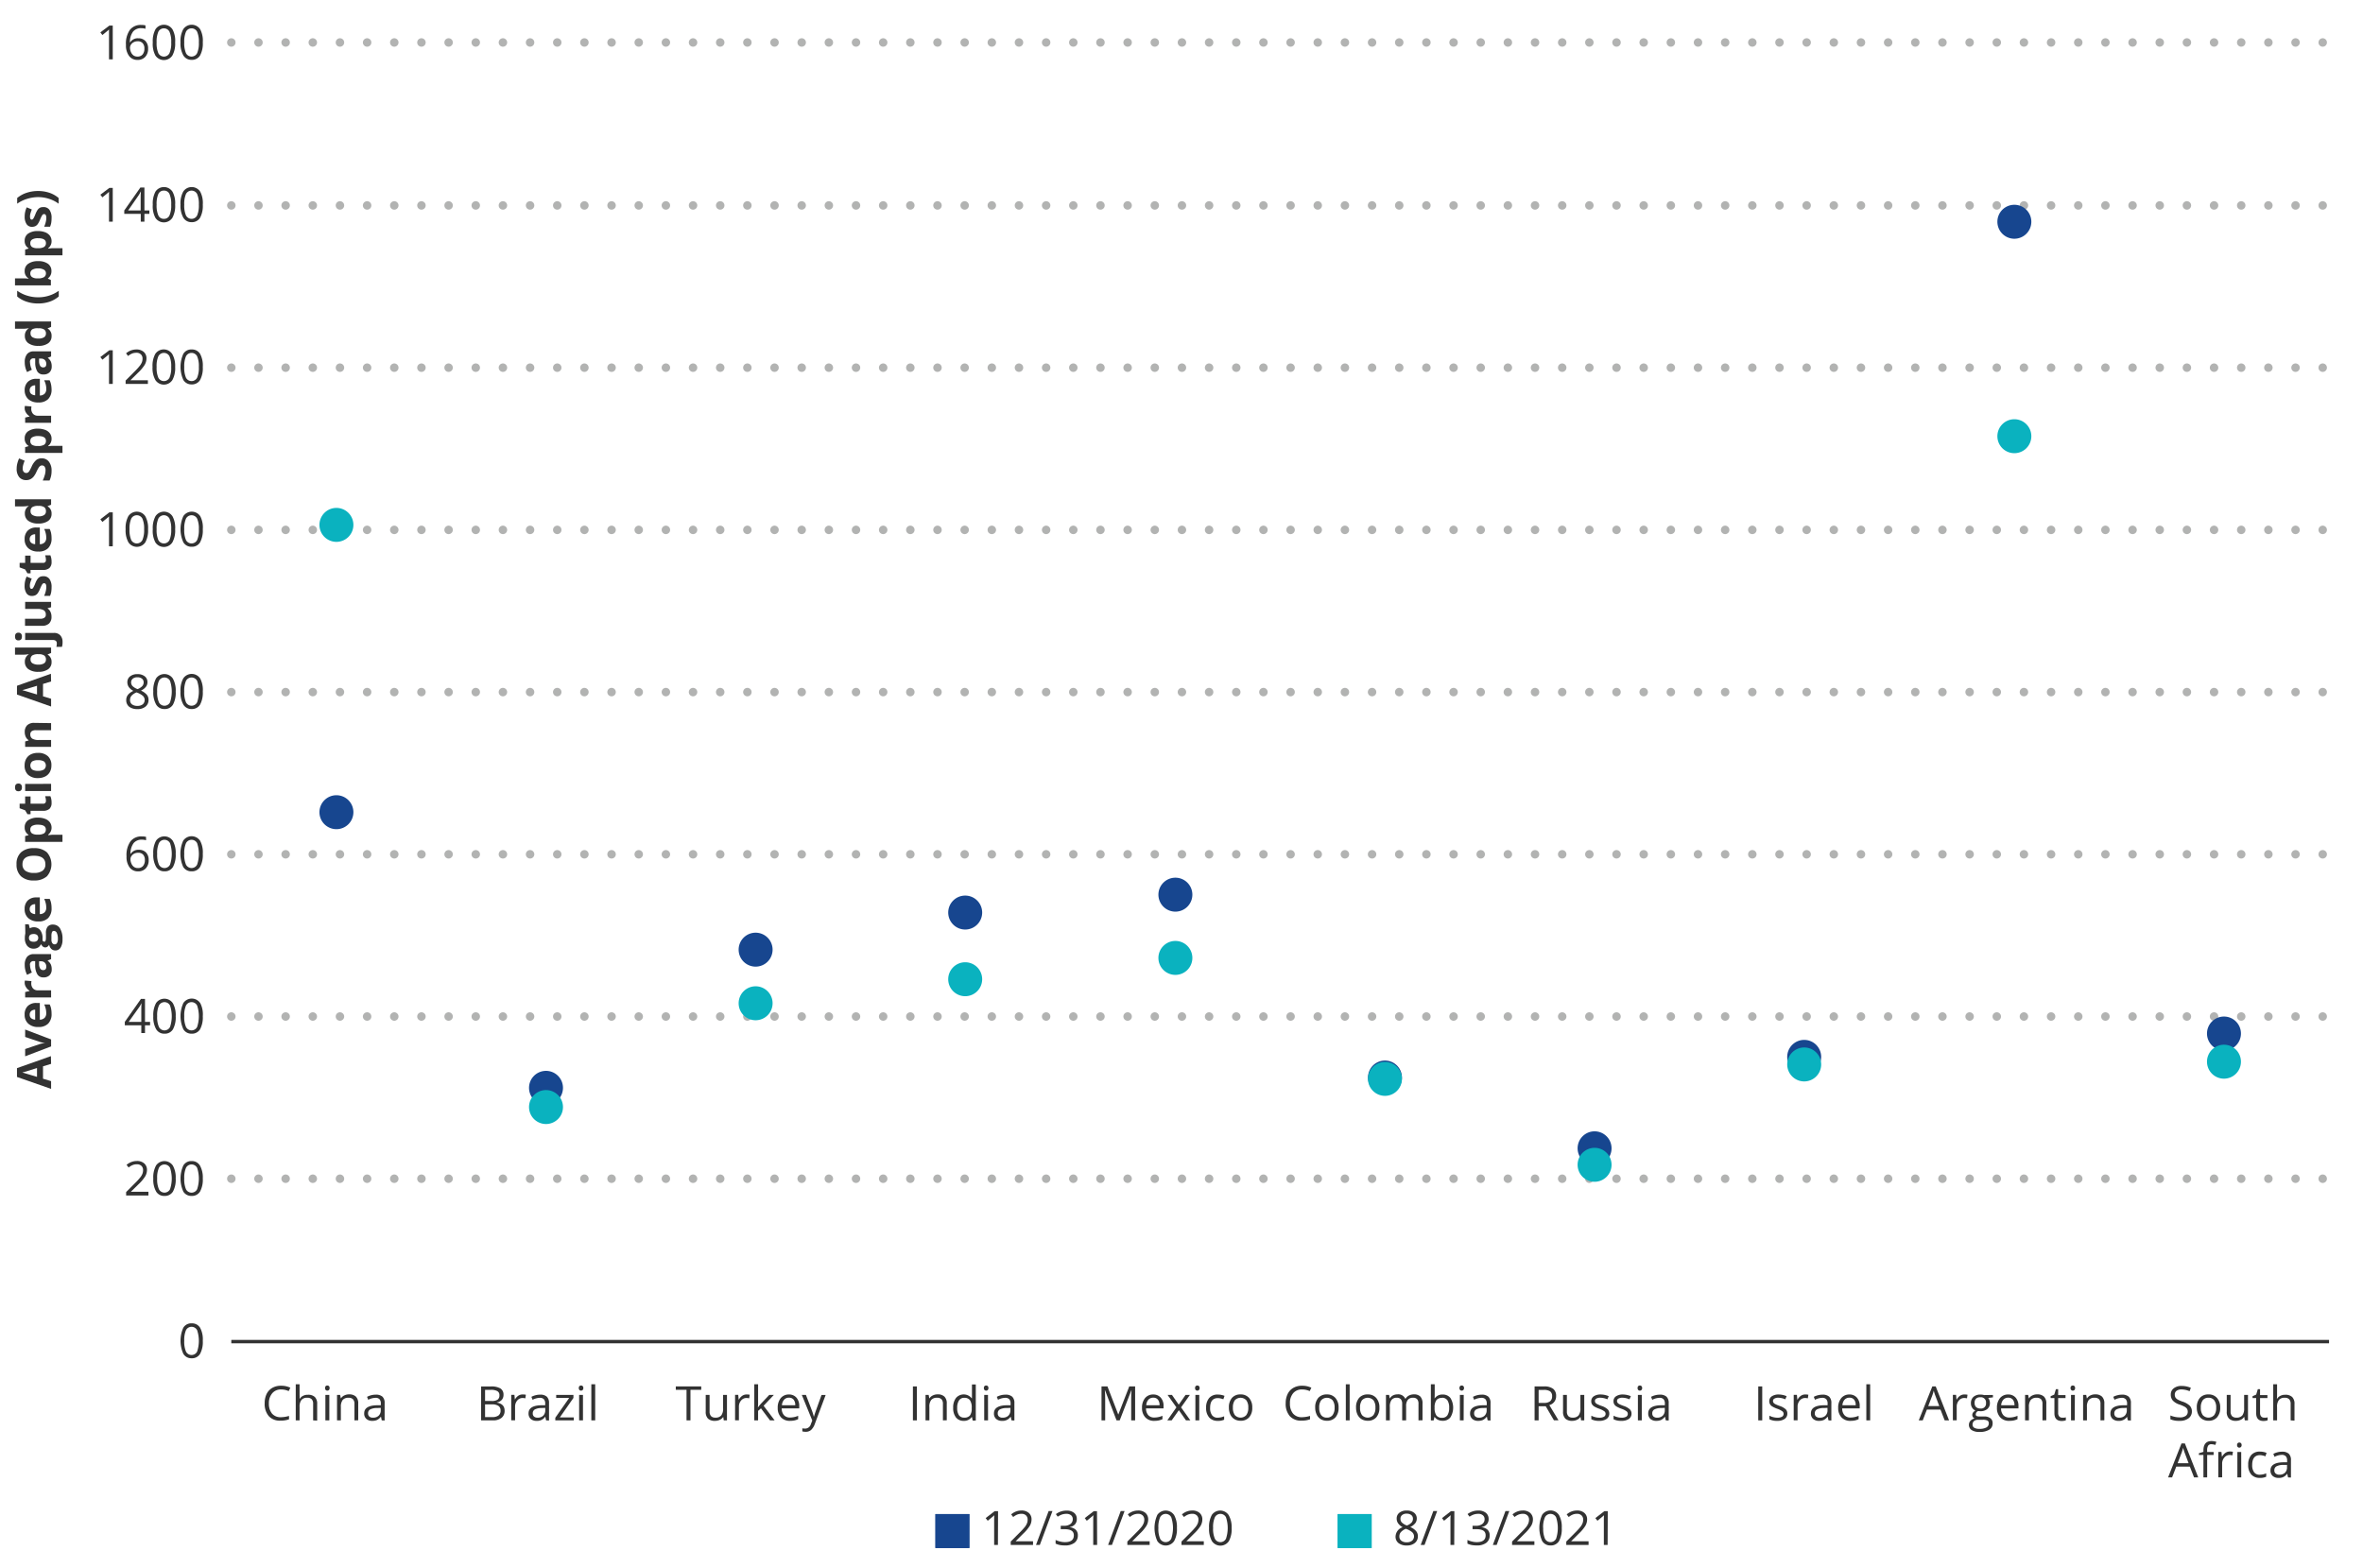 <svg xmlns="http://www.w3.org/2000/svg" width="696" height="462" viewBox="0 0 696 462"><polygon points="275.52 445.98 285.52 445.98 285.52 455.98 275.52 455.98 275.52 445.98 275.52 445.98" fill="#17468f" fill-rule="evenodd"/><polygon points="275.52 445.98 285.52 445.98 285.52 455.98 275.52 455.98 275.52 445.98 275.52 445.98" fill="#17468f"/><polygon points="394 445.98 404 445.98 404 455.98 394 455.98 394 445.98 394 445.98" fill="#0ab2bf" fill-rule="evenodd"/><polygon points="394 445.98 404 445.98 404 455.98 394 455.98 394 445.98 394 445.98" fill="#0ab2bf"/><path d="M293.93,455.08h-1.11V448c0-.6,0-1.16.05-1.69a3.13,3.13,0,0,1-.32.3c-.12.11-.66.55-1.62,1.34l-.61-.78,2.65-2.05h1Z" fill="#323232"/><path d="M304.27,455.08H297.7v-1l2.63-2.64a21.55,21.55,0,0,0,1.59-1.74,4.74,4.74,0,0,0,.57-1,2.85,2.85,0,0,0,.19-1.06,1.68,1.68,0,0,0-.48-1.27,1.9,1.9,0,0,0-1.35-.47,3.33,3.33,0,0,0-1.18.21,4.57,4.57,0,0,0-1.24.74l-.6-.77a4.58,4.58,0,0,1,3-1.15,3.15,3.15,0,0,1,2.2.72,2.46,2.46,0,0,1,.8,1.94,3.7,3.7,0,0,1-.53,1.88,11.91,11.91,0,0,1-2,2.35L299.13,454V454h5.14Z" fill="#323232"/><path d="M310,445.08l-3.73,10h-1.13l3.73-10Z" fill="#323232"/><path d="M317.16,447.44a2.25,2.25,0,0,1-.53,1.56,2.64,2.64,0,0,1-1.52.81v.06a2.86,2.86,0,0,1,1.78.77,2.23,2.23,0,0,1,.58,1.61,2.64,2.64,0,0,1-1,2.2,4.53,4.53,0,0,1-2.82.77,8.18,8.18,0,0,1-1.45-.12,4.93,4.93,0,0,1-1.28-.42V453.6a6.25,6.25,0,0,0,1.38.48,5.88,5.88,0,0,0,1.4.17c1.72,0,2.59-.68,2.59-2s-1-1.82-2.86-1.82h-1v-1h1a3,3,0,0,0,1.85-.52,1.69,1.69,0,0,0,.69-1.43,1.43,1.43,0,0,0-.5-1.15,2.08,2.08,0,0,0-1.37-.42,4.18,4.18,0,0,0-1.24.18,5.76,5.76,0,0,0-1.32.66L311,446a4.83,4.83,0,0,1,1.42-.76,5,5,0,0,1,1.69-.28,3.43,3.43,0,0,1,2.27.67A2.22,2.22,0,0,1,317.16,447.44Z" fill="#323232"/><path d="M323.15,455.08H322V448c0-.6,0-1.16.06-1.69-.1.1-.2.2-.32.3s-.66.55-1.63,1.34l-.6-.78,2.65-2.05h.95Z" fill="#323232"/><path d="M331.24,445.08l-3.73,10h-1.13l3.72-10Z" fill="#323232"/><path d="M338.62,455.08h-6.57v-1l2.63-2.64a19.75,19.75,0,0,0,1.59-1.74,4.34,4.34,0,0,0,.57-1,2.86,2.86,0,0,0,.2-1.06,1.69,1.69,0,0,0-.49-1.27,1.86,1.86,0,0,0-1.35-.47,3.37,3.37,0,0,0-1.18.21,4.57,4.57,0,0,0-1.24.74l-.6-.77a4.58,4.58,0,0,1,3-1.15,3.2,3.2,0,0,1,2.21.72,2.5,2.5,0,0,1,.8,1.94,3.72,3.72,0,0,1-.54,1.88,11.91,11.91,0,0,1-2,2.35L333.48,454V454h5.14Z" fill="#323232"/><path d="M346.65,450.07a7.28,7.28,0,0,1-.82,3.87,3,3,0,0,1-4.95,0,9.39,9.39,0,0,1,0-7.72,3,3,0,0,1,4.95.06A7.14,7.14,0,0,1,346.65,450.07Zm-5.46,0a7.33,7.33,0,0,0,.51,3.17,1.84,1.84,0,0,0,3.28,0,10,10,0,0,0,0-6.32,1.85,1.85,0,0,0-3.28,0A7.3,7.3,0,0,0,341.19,450.07Z" fill="#323232"/><path d="M354.57,455.08H348v-1l2.64-2.64a19.15,19.15,0,0,0,1.58-1.74,4.41,4.41,0,0,0,.58-1,3.07,3.07,0,0,0,.19-1.06,1.65,1.65,0,0,0-.49-1.27,1.85,1.85,0,0,0-1.34-.47,3.29,3.29,0,0,0-1.18.21,4.43,4.43,0,0,0-1.24.74l-.61-.77a4.62,4.62,0,0,1,3-1.15,3.18,3.18,0,0,1,2.21.72,2.5,2.5,0,0,1,.8,1.94,3.8,3.8,0,0,1-.53,1.88,12,12,0,0,1-2,2.35L349.43,454V454h5.14Z" fill="#323232"/><path d="M362.77,450.07a7.39,7.39,0,0,1-.81,3.87,3,3,0,0,1-5,0,7.2,7.2,0,0,1-.84-3.84,7.35,7.35,0,0,1,.82-3.88,3,3,0,0,1,4.95.06A7.14,7.14,0,0,1,362.77,450.07Zm-5.46,0a7.15,7.15,0,0,0,.52,3.17,1.83,1.83,0,0,0,3.27,0,10,10,0,0,0,0-6.32,1.84,1.84,0,0,0-3.27,0A7.13,7.13,0,0,0,357.31,450.07Z" fill="#323232"/><path d="M68.13,347.2H686M68.13,299.42H686M68.13,251.64H686M68.13,203.86H686M68.13,156.08H686M68.13,108.3H686M68.13,60.51H686m-617.87-48H686" fill="none" stroke="#b2b3b2" stroke-linecap="round" stroke-linejoin="round" stroke-width="2.5" stroke-dasharray="0 8"/><path d="M129.87,12.53V395.18M191.78,12.53V395.18M253.51,12.53V395.18M315.25,12.53V395.18M377,12.53V395.18M438.89,12.53V395.18M500.62,12.53V395.18M562.36,12.53V395.18M624.09,12.53V395.18M686,12.53V395.18" fill="none"/><line x1="68.13" y1="395.18" x2="686" y2="395.18" fill="none" stroke="#323232" stroke-miterlimit="10"/><path d="M104.09,239.24a5,5,0,1,1-5-5,5,5,0,0,1,5,5Z" fill="#17468f"/><path d="M165.82,320.43a5,5,0,1,1-5-5,5,5,0,0,1,5,5Z" fill="#17468f"/><path d="M227.56,279.73a5,5,0,1,1-5-5,5,5,0,0,1,5,5Z" fill="#17468f"/><path d="M289.29,268.8a5,5,0,1,1-5-5,5,5,0,0,1,5,5Z" fill="#17468f"/><path d="M351.2,263.53a5,5,0,1,1-5-5,5,5,0,0,1,5,5Z" fill="#17468f"/><path d="M412.93,317.39a5,5,0,1,1-5-5,5,5,0,0,1,5,5Z" fill="#17468f"/><path d="M474.67,338.24a5,5,0,1,1-5-5,5,5,0,0,1,5,5Z" fill="#17468f"/><path d="M536.41,311.31a5,5,0,1,1-5-5,5,5,0,0,1,5,5Z" fill="#17468f"/><path d="M598.31,65.32a5,5,0,1,1-5-5,5,5,0,0,1,5,5Z" fill="#17468f"/><path d="M660.05,304.43a5,5,0,1,1-5-5,5,5,0,0,1,5,5Z" fill="#17468f"/><path d="M104.09,154.61a5,5,0,1,1-5-5,5,5,0,0,1,5,5Z" fill="#0ab2bf"/><path d="M165.82,326.09a5,5,0,1,1-5-5,5,5,0,0,1,5,5Z" fill="#0ab2bf"/><path d="M227.56,295.52a5,5,0,1,1-5-5,5,5,0,0,1,5,5Z" fill="#0ab2bf"/><path d="M289.29,288.44a5,5,0,1,1-5-5,5,5,0,0,1,5,5Z" fill="#0ab2bf"/><path d="M351.2,282.16a5,5,0,1,1-5-5,5,5,0,0,1,5,5Z" fill="#0ab2bf"/><path d="M412.93,317.79a5,5,0,1,1-5-5,5,5,0,0,1,5,5Z" fill="#0ab2bf"/><path d="M474.67,343.1a5,5,0,1,1-5-5,5,5,0,0,1,5,5Z" fill="#0ab2bf"/><path d="M536.41,313.54a5,5,0,1,1-5-5,5,5,0,0,1,5,5Z" fill="#0ab2bf"/><path d="M598.31,128.49a5,5,0,1,1-5-5,5,5,0,0,1,5,5Z" fill="#0ab2bf"/><path d="M660.05,312.73a5,5,0,1,1-5-5,5,5,0,0,1,5,5Z" fill="#0ab2bf"/><path d="M59.73,394.94a7.34,7.34,0,0,1-.81,3.87,2.78,2.78,0,0,1-2.5,1.28A2.75,2.75,0,0,1,54,398.78a9.37,9.37,0,0,1,0-7.71,2.72,2.72,0,0,1,2.48-1.27,2.75,2.75,0,0,1,2.47,1.32A7.17,7.17,0,0,1,59.73,394.94Zm-5.46,0a7.35,7.35,0,0,0,.51,3.18,1.84,1.84,0,0,0,3.28,0,10,10,0,0,0,0-6.31,1.85,1.85,0,0,0-3.28,0A7.33,7.33,0,0,0,54.27,394.94Z" fill="#323232"/><path d="M43.72,352.13H37.15v-1l2.64-2.65a17.85,17.85,0,0,0,1.58-1.74,4.21,4.21,0,0,0,.58-1,3.07,3.07,0,0,0,.19-1.06,1.68,1.68,0,0,0-.49-1.27,1.85,1.85,0,0,0-1.34-.46,3.29,3.29,0,0,0-1.18.2,4.6,4.6,0,0,0-1.24.75l-.61-.78a4.66,4.66,0,0,1,3-1.14,3.18,3.18,0,0,1,2.21.72,2.47,2.47,0,0,1,.8,1.93,3.75,3.75,0,0,1-.53,1.88,12,12,0,0,1-2,2.36L38.58,351v.05h5.14Z" fill="#323232"/><path d="M51.75,347.12a7.34,7.34,0,0,1-.81,3.87,2.78,2.78,0,0,1-2.5,1.28A2.73,2.73,0,0,1,46,351a7.05,7.05,0,0,1-.85-3.84,7.28,7.28,0,0,1,.82-3.87,3,3,0,0,1,4.95.05A7.14,7.14,0,0,1,51.75,347.12Zm-5.46,0a7.2,7.2,0,0,0,.52,3.18,1.84,1.84,0,0,0,3.27,0,10,10,0,0,0,0-6.31,1.85,1.85,0,0,0-3.27,0A7.15,7.15,0,0,0,46.29,347.12Z" fill="#323232"/><path d="M59.73,347.12a7.34,7.34,0,0,1-.81,3.87,2.78,2.78,0,0,1-2.5,1.28A2.75,2.75,0,0,1,54,351a9.37,9.37,0,0,1,0-7.71A2.72,2.72,0,0,1,56.42,342a2.75,2.75,0,0,1,2.47,1.32A7.14,7.14,0,0,1,59.73,347.12Zm-5.46,0a7.38,7.38,0,0,0,.51,3.18,1.84,1.84,0,0,0,3.28,0,10,10,0,0,0,0-6.31,1.85,1.85,0,0,0-3.28,0A7.33,7.33,0,0,0,54.27,347.12Z" fill="#323232"/><path d="M44.2,302H42.71v2.3H41.62V302H36.76v-1l4.75-6.76h1.2V301H44.2Zm-2.58-1v-3.32c0-.65,0-1.39.07-2.21h0a10.83,10.83,0,0,1-.62,1.09L37.9,301Z" fill="#323232"/><path d="M51.75,299.33a7.39,7.39,0,0,1-.81,3.87,2.78,2.78,0,0,1-2.5,1.28A2.73,2.73,0,0,1,46,303.17a7.1,7.1,0,0,1-.85-3.84,7.32,7.32,0,0,1,.82-3.88,3,3,0,0,1,4.95.06A7.14,7.14,0,0,1,51.75,299.33Zm-5.46,0a7.15,7.15,0,0,0,.52,3.17,1.83,1.83,0,0,0,3.27,0,10,10,0,0,0,0-6.32,1.84,1.84,0,0,0-3.27,0A7.13,7.13,0,0,0,46.29,299.33Z" fill="#323232"/><path d="M59.73,299.33a7.39,7.39,0,0,1-.81,3.87,2.78,2.78,0,0,1-2.5,1.28A2.75,2.75,0,0,1,54,303.17a9.39,9.39,0,0,1,0-7.72,3,3,0,0,1,5,.06A7.14,7.14,0,0,1,59.73,299.33Zm-5.46,0a7.33,7.33,0,0,0,.51,3.17,1.84,1.84,0,0,0,3.28,0,10,10,0,0,0,0-6.32,1.85,1.85,0,0,0-3.28,0A7.3,7.3,0,0,0,54.27,299.33Z" fill="#323232"/><path d="M37.27,252.25a7,7,0,0,1,1.15-4.41,4,4,0,0,1,3.38-1.46,4.4,4.4,0,0,1,1.22.13v1a3.7,3.7,0,0,0-1.2-.17,3,3,0,0,0-2.46,1,5.19,5.19,0,0,0-.93,3.15h.08a2.62,2.62,0,0,1,2.38-1.18,2.82,2.82,0,0,1,2.13.81,3.11,3.11,0,0,1,.77,2.21,3.38,3.38,0,0,1-.85,2.45,3,3,0,0,1-2.3.89,3,3,0,0,1-2.46-1.16A5.14,5.14,0,0,1,37.27,252.25Zm3.36,3.44a1.87,1.87,0,0,0,1.5-.61,2.6,2.6,0,0,0,.54-1.77,2.3,2.3,0,0,0-.5-1.56,1.87,1.87,0,0,0-1.49-.56,2.53,2.53,0,0,0-1.13.25,2,2,0,0,0-.81.7,1.54,1.54,0,0,0-.31.92,3,3,0,0,0,.28,1.31,2.24,2.24,0,0,0,.77,1A1.94,1.94,0,0,0,40.63,255.69Z" fill="#323232"/><path d="M51.75,251.51a7.39,7.39,0,0,1-.81,3.87,2.77,2.77,0,0,1-2.5,1.27,2.72,2.72,0,0,1-2.45-1.3,7.1,7.1,0,0,1-.85-3.84,7.32,7.32,0,0,1,.82-3.88,3,3,0,0,1,4.95.06A7.12,7.12,0,0,1,51.75,251.51Zm-5.46,0a7.15,7.15,0,0,0,.52,3.17,1.83,1.83,0,0,0,3.27,0,10,10,0,0,0,0-6.32,1.84,1.84,0,0,0-3.27,0A7.13,7.13,0,0,0,46.29,251.51Z" fill="#323232"/><path d="M59.73,251.51a7.39,7.39,0,0,1-.81,3.87,2.77,2.77,0,0,1-2.5,1.27,2.74,2.74,0,0,1-2.46-1.3,9.39,9.39,0,0,1,0-7.72,3,3,0,0,1,5,.06A7.12,7.12,0,0,1,59.73,251.51Zm-5.46,0a7.33,7.33,0,0,0,.51,3.17,1.84,1.84,0,0,0,3.28,0,10,10,0,0,0,0-6.32,1.85,1.85,0,0,0-3.28,0A7.3,7.3,0,0,0,54.27,251.51Z" fill="#323232"/><path d="M40.46,198.57a3.36,3.36,0,0,1,2.17.64,2.12,2.12,0,0,1,.8,1.75,2.14,2.14,0,0,1-.46,1.35,3.91,3.91,0,0,1-1.46,1.11,4.9,4.9,0,0,1,1.73,1.22,2.31,2.31,0,0,1,.51,1.48,2.46,2.46,0,0,1-.87,2,3.52,3.52,0,0,1-2.38.75,3.87,3.87,0,0,1-2.46-.7,2.43,2.43,0,0,1-.86-2c0-1.14.7-2,2.09-2.67a3.87,3.87,0,0,1-1.35-1.15,2.51,2.51,0,0,1-.41-1.39,2.12,2.12,0,0,1,.8-1.73A3.36,3.36,0,0,1,40.46,198.57Zm-2.16,7.62a1.57,1.57,0,0,0,.57,1.28,2.55,2.55,0,0,0,1.61.45,2.42,2.42,0,0,0,1.58-.47,1.69,1.69,0,0,0,0-2.5,5.73,5.73,0,0,0-1.86-1,4.12,4.12,0,0,0-1.48,1A1.91,1.91,0,0,0,38.3,206.19Zm2.15-6.69a2,2,0,0,0-1.34.41,1.36,1.36,0,0,0-.49,1.09,1.56,1.56,0,0,0,.41,1.08,4.17,4.17,0,0,0,1.49.9,3.73,3.73,0,0,0,1.38-.88,1.63,1.63,0,0,0,.41-1.1,1.35,1.35,0,0,0-.5-1.1A2.08,2.08,0,0,0,40.45,199.5Z" fill="#323232"/><path d="M51.75,203.7a7.34,7.34,0,0,1-.81,3.87,2.78,2.78,0,0,1-2.5,1.28A2.73,2.73,0,0,1,46,207.54a7.05,7.05,0,0,1-.85-3.84,7.35,7.35,0,0,1,.82-3.88,3,3,0,0,1,4.95.06A7.14,7.14,0,0,1,51.75,203.7Zm-5.46,0a7.15,7.15,0,0,0,.52,3.17,1.83,1.83,0,0,0,3.27,0,10,10,0,0,0,0-6.32,1.84,1.84,0,0,0-3.27,0A7.15,7.15,0,0,0,46.29,203.7Z" fill="#323232"/><path d="M59.73,203.7a7.34,7.34,0,0,1-.81,3.87,2.78,2.78,0,0,1-2.5,1.28A2.75,2.75,0,0,1,54,207.54a7.15,7.15,0,0,1-.84-3.84,7.25,7.25,0,0,1,.82-3.88,3,3,0,0,1,5,.06A7.14,7.14,0,0,1,59.73,203.7Zm-5.46,0a7.33,7.33,0,0,0,.51,3.17,1.84,1.84,0,0,0,3.28,0,10,10,0,0,0,0-6.32,1.85,1.85,0,0,0-3.28,0A7.33,7.33,0,0,0,54.27,203.7Z" fill="#323232"/><path d="M33.21,160.92h-1.1v-7.13c0-.59,0-1.15,0-1.68a3.13,3.13,0,0,1-.32.3c-.12.11-.66.55-1.63,1.33l-.6-.77,2.65-2.05h1Z" fill="#323232"/><path d="M43.61,155.9a7.24,7.24,0,0,1-.82,3.87,3,3,0,0,1-4.95,0A7.15,7.15,0,0,1,37,155.9a7.29,7.29,0,0,1,.81-3.87,3,3,0,0,1,5,.05A7.17,7.17,0,0,1,43.61,155.9Zm-5.46,0a7.35,7.35,0,0,0,.51,3.18,1.85,1.85,0,0,0,3.28,0,7.42,7.42,0,0,0,.51-3.17,7.32,7.32,0,0,0-.51-3.15,1.85,1.85,0,0,0-3.28,0A7.28,7.28,0,0,0,38.15,155.9Z" fill="#323232"/><path d="M51.59,155.9a7.24,7.24,0,0,1-.82,3.87,3,3,0,0,1-5,0A7.15,7.15,0,0,1,45,155.9a7.29,7.29,0,0,1,.81-3.87,3,3,0,0,1,5,.05A7.07,7.07,0,0,1,51.59,155.9Zm-5.46,0a7.35,7.35,0,0,0,.51,3.18,1.85,1.85,0,0,0,3.28,0,7.42,7.42,0,0,0,.51-3.17,7.32,7.32,0,0,0-.51-3.15,1.85,1.85,0,0,0-3.28,0A7.28,7.28,0,0,0,46.13,155.9Z" fill="#323232"/><path d="M59.73,155.9a7.34,7.34,0,0,1-.81,3.87,2.75,2.75,0,0,1-2.5,1.28A2.73,2.73,0,0,1,54,159.74a9.37,9.37,0,0,1,0-7.71,3,3,0,0,1,5,.05A7.17,7.17,0,0,1,59.73,155.9Zm-5.46,0a7.35,7.35,0,0,0,.51,3.18,1.85,1.85,0,0,0,3.28,0,7.42,7.42,0,0,0,.51-3.17,7.32,7.32,0,0,0-.51-3.15,1.85,1.85,0,0,0-3.28,0A7.28,7.28,0,0,0,54.27,155.9Z" fill="#323232"/><path d="M33.21,113.09h-1.1V106c0-.59,0-1.15,0-1.68a3.13,3.13,0,0,1-.32.3c-.12.11-.66.55-1.63,1.33l-.6-.78,2.65-2h1Z" fill="#323232"/><path d="M43.56,113.09H37v-1l2.63-2.65a17.85,17.85,0,0,0,1.58-1.74,4.21,4.21,0,0,0,.58-1,2.81,2.81,0,0,0,.19-1.06,1.64,1.64,0,0,0-.49-1.26,1.81,1.81,0,0,0-1.34-.47,3.52,3.52,0,0,0-1.18.2,4.75,4.75,0,0,0-1.24.75l-.6-.78a4.62,4.62,0,0,1,3-1.14,3.18,3.18,0,0,1,2.21.72,2.45,2.45,0,0,1,.8,1.94,3.8,3.8,0,0,1-.53,1.88,12,12,0,0,1-2,2.35L38.42,112V112h5.14Z" fill="#323232"/><path d="M51.59,108.08a7.24,7.24,0,0,1-.82,3.87,3,3,0,0,1-5,0,7.15,7.15,0,0,1-.84-3.84,7.29,7.29,0,0,1,.81-3.87,3,3,0,0,1,5,.05A7.07,7.07,0,0,1,51.59,108.08Zm-5.46,0a7.35,7.35,0,0,0,.51,3.18,1.85,1.85,0,0,0,3.28,0,7.42,7.42,0,0,0,.51-3.17,7.32,7.32,0,0,0-.51-3.15,1.85,1.85,0,0,0-3.28,0A7.25,7.25,0,0,0,46.13,108.08Z" fill="#323232"/><path d="M59.73,108.08a7.34,7.34,0,0,1-.81,3.87,2.78,2.78,0,0,1-2.5,1.28A2.75,2.75,0,0,1,54,111.92a9.37,9.37,0,0,1,0-7.71,2.72,2.72,0,0,1,2.48-1.27,2.75,2.75,0,0,1,2.47,1.32A7.17,7.17,0,0,1,59.73,108.08Zm-5.46,0a7.35,7.35,0,0,0,.51,3.18,1.85,1.85,0,0,0,3.28,0,7.42,7.42,0,0,0,.51-3.17,7.32,7.32,0,0,0-.51-3.15,1.85,1.85,0,0,0-3.28,0A7.25,7.25,0,0,0,54.27,108.08Z" fill="#323232"/><path d="M33.21,65.3h-1.1V58.18c0-.6,0-1.16,0-1.68l-.32.3c-.12.1-.66.55-1.63,1.33l-.6-.78,2.65-2h1Z" fill="#323232"/><path d="M44,63H42.54v2.3H41.46V63H36.6V62l4.74-6.76h1.2V62H44Zm-2.57-1V58.65c0-.65,0-1.39.07-2.21h-.06a11,11,0,0,1-.61,1.09L37.73,62Z" fill="#323232"/><path d="M51.59,60.29a7.24,7.24,0,0,1-.82,3.87,3,3,0,0,1-5,0A7.17,7.17,0,0,1,45,60.29a7.36,7.36,0,0,1,.81-3.88,3,3,0,0,1,5,.06A7,7,0,0,1,51.59,60.29Zm-5.46,0a7.33,7.33,0,0,0,.51,3.17,1.71,1.71,0,0,0,1.63,1,1.73,1.73,0,0,0,1.65-1,7.37,7.37,0,0,0,.51-3.16,7.34,7.34,0,0,0-.51-3.16,1.73,1.73,0,0,0-1.65-1,1.72,1.72,0,0,0-1.63,1A7.33,7.33,0,0,0,46.13,60.29Z" fill="#323232"/><path d="M59.73,60.29a7.34,7.34,0,0,1-.81,3.87,2.78,2.78,0,0,1-2.5,1.28A2.75,2.75,0,0,1,54,64.13a7.17,7.17,0,0,1-.84-3.84,7.25,7.25,0,0,1,.82-3.88,3,3,0,0,1,5,.06A7.14,7.14,0,0,1,59.73,60.29Zm-5.46,0a7.33,7.33,0,0,0,.51,3.17,1.84,1.84,0,0,0,3.28,0,7.37,7.37,0,0,0,.51-3.16,7.34,7.34,0,0,0-.51-3.16,1.85,1.85,0,0,0-3.28,0A7.33,7.33,0,0,0,54.27,60.29Z" fill="#323232"/><path d="M33.21,17.49h-1.1V10.37c0-.59,0-1.15,0-1.68l-.32.3c-.12.1-.66.55-1.63,1.33l-.6-.78,2.65-2h1Z" fill="#323232"/><path d="M37.1,13.22a7,7,0,0,1,1.15-4.41,4,4,0,0,1,3.38-1.46,4.76,4.76,0,0,1,1.22.13v1a4,4,0,0,0-1.2-.17,3,3,0,0,0-2.46,1,5.22,5.22,0,0,0-.93,3.15h.09a2.62,2.62,0,0,1,2.38-1.18,2.78,2.78,0,0,1,2.12.82,3.05,3.05,0,0,1,.77,2.21,3.41,3.41,0,0,1-.85,2.45,3,3,0,0,1-2.3.89A3,3,0,0,1,38,16.46,5.18,5.18,0,0,1,37.1,13.22Zm3.36,3.44A1.9,1.9,0,0,0,42,16.05a2.62,2.62,0,0,0,.53-1.76,2.22,2.22,0,0,0-.5-1.56,1.87,1.87,0,0,0-1.49-.57,2.46,2.46,0,0,0-1.12.25,2,2,0,0,0-.82.7,1.64,1.64,0,0,0-.31.92,3.17,3.17,0,0,0,.28,1.31,2.33,2.33,0,0,0,.77,1A1.93,1.93,0,0,0,40.46,16.66Z" fill="#323232"/><path d="M51.59,12.48a7.24,7.24,0,0,1-.82,3.87,3,3,0,0,1-5,0A7.15,7.15,0,0,1,45,12.48a7.36,7.36,0,0,1,.81-3.88,3,3,0,0,1,5,.06A7,7,0,0,1,51.59,12.48Zm-5.46,0a7.41,7.41,0,0,0,.51,3.18,1.84,1.84,0,0,0,3.28,0,7.34,7.34,0,0,0,.51-3.16,7.26,7.26,0,0,0-.51-3.15,1.84,1.84,0,0,0-3.28,0A7.33,7.33,0,0,0,46.13,12.48Z" fill="#323232"/><path d="M59.73,12.48a7.34,7.34,0,0,1-.81,3.87,2.78,2.78,0,0,1-2.5,1.28A2.75,2.75,0,0,1,54,16.32a7.15,7.15,0,0,1-.84-3.84,7.25,7.25,0,0,1,.82-3.88,3,3,0,0,1,5,.06A7.14,7.14,0,0,1,59.73,12.48Zm-5.46,0a7.41,7.41,0,0,0,.51,3.18,1.84,1.84,0,0,0,3.28,0,7.34,7.34,0,0,0,.51-3.16,7.26,7.26,0,0,0-.51-3.15,1.84,1.84,0,0,0-3.28,0A7.33,7.33,0,0,0,54.27,12.48Z" fill="#323232"/><path d="M82.8,409.28a3.26,3.26,0,0,0-2.6,1.1,4.39,4.39,0,0,0-1,3,4.56,4.56,0,0,0,.92,3,3.28,3.28,0,0,0,2.62,1.07,9.05,9.05,0,0,0,2.39-.38v1a7.35,7.35,0,0,1-2.57.39,4.33,4.33,0,0,1-3.4-1.34,5.51,5.51,0,0,1-1.2-3.81,6.11,6.11,0,0,1,.57-2.71,4.25,4.25,0,0,1,1.67-1.79,5.07,5.07,0,0,1,2.57-.63,6.25,6.25,0,0,1,2.75.58l-.49,1A5.28,5.28,0,0,0,82.8,409.28Z" fill="#323232"/><path d="M92.23,418.38v-4.84a1.94,1.94,0,0,0-.41-1.37,1.72,1.72,0,0,0-1.31-.45,2.11,2.11,0,0,0-1.72.64,3.2,3.2,0,0,0-.55,2.1v3.92H87.11V407.75h1.13V411a8.5,8.5,0,0,1,0,1h.07a2.31,2.31,0,0,1,.95-.85,3,3,0,0,1,1.41-.31,2.86,2.86,0,0,1,2.06.65,2.73,2.73,0,0,1,.69,2.07v4.89Z" fill="#323232"/><path d="M95.75,408.86a.74.74,0,0,1,.19-.57.65.65,0,0,1,.48-.18.69.69,0,0,1,.47.18.76.76,0,0,1,.19.57.77.77,0,0,1-.19.57.66.66,0,0,1-.47.19.62.62,0,0,1-.48-.19A.77.77,0,0,1,95.75,408.86ZM97,418.38H95.84v-7.49H97Z" fill="#323232"/><path d="M104.4,418.38v-4.84a1.94,1.94,0,0,0-.42-1.37,1.7,1.7,0,0,0-1.31-.45,2.17,2.17,0,0,0-1.72.63,3.26,3.26,0,0,0-.55,2.1v3.93H99.27v-7.49h.92l.19,1h.05a2.29,2.29,0,0,1,1-.86,3.09,3.09,0,0,1,1.4-.31,2.84,2.84,0,0,1,2,.66,2.78,2.78,0,0,1,.68,2.08v4.89Z" fill="#323232"/><path d="M112.44,418.38l-.22-1.06h-.06a3.18,3.18,0,0,1-1.12.95,3.32,3.32,0,0,1-1.39.25,2.46,2.46,0,0,1-1.74-.58,2.05,2.05,0,0,1-.64-1.63c0-1.51,1.21-2.31,3.63-2.38l1.27,0v-.46a1.88,1.88,0,0,0-.38-1.31,1.54,1.54,0,0,0-1.21-.42,4.88,4.88,0,0,0-2.12.58l-.35-.87a5.24,5.24,0,0,1,1.22-.47,5,5,0,0,1,1.32-.17,2.85,2.85,0,0,1,2,.59,2.49,2.49,0,0,1,.64,1.91v5.11Zm-2.56-.8a2.29,2.29,0,0,0,1.66-.58,2.13,2.13,0,0,0,.61-1.63v-.67l-1.14.05a4.09,4.09,0,0,0-2,.42,1.25,1.25,0,0,0-.6,1.15,1.17,1.17,0,0,0,.38.94A1.49,1.49,0,0,0,109.88,417.58Z" fill="#323232"/><path d="M141.71,408.39h2.82a5.39,5.39,0,0,1,2.88.59,2.12,2.12,0,0,1,.89,1.88,2.2,2.2,0,0,1-.5,1.47,2.44,2.44,0,0,1-1.44.75v.07c1.51.26,2.27,1.05,2.27,2.39a2.58,2.58,0,0,1-.9,2.09,3.87,3.87,0,0,1-2.53.75h-3.49Zm1.16,4.28h1.92a3.09,3.09,0,0,0,1.77-.39,1.49,1.49,0,0,0,.54-1.3,1.29,1.29,0,0,0-.61-1.21,3.7,3.7,0,0,0-1.91-.38h-1.71Zm0,1v3.74H145a3,3,0,0,0,1.82-.47,1.71,1.71,0,0,0,.61-1.46,1.55,1.55,0,0,0-.63-1.37,3.33,3.33,0,0,0-1.9-.44Z" fill="#323232"/><path d="M154,410.75a4.74,4.74,0,0,1,.89.08l-.15,1.06a3.79,3.79,0,0,0-.82-.1,2,2,0,0,0-1.56.73,2.72,2.72,0,0,0-.65,1.84v4h-1.13v-7.49h.94l.13,1.39h0a3.19,3.19,0,0,1,1-1.13A2.29,2.29,0,0,1,154,410.75Z" fill="#323232"/><path d="M160.85,418.38l-.23-1.06h-.05a2.77,2.77,0,0,1-2.51,1.2,2.48,2.48,0,0,1-1.75-.58,2.08,2.08,0,0,1-.63-1.63c0-1.51,1.21-2.31,3.63-2.38l1.27,0v-.46a1.88,1.88,0,0,0-.38-1.31,1.56,1.56,0,0,0-1.21-.42,4.85,4.85,0,0,0-2.12.58l-.35-.87a5.16,5.16,0,0,1,1.21-.47,5,5,0,0,1,1.33-.17,2.82,2.82,0,0,1,2,.59,2.49,2.49,0,0,1,.65,1.91v5.11Zm-2.57-.8A2.31,2.31,0,0,0,160,417a2.17,2.17,0,0,0,.6-1.63v-.67l-1.13.05a4.09,4.09,0,0,0-1.95.42,1.25,1.25,0,0,0-.6,1.15,1.16,1.16,0,0,0,.37.94A1.52,1.52,0,0,0,158.28,417.58Z" fill="#323232"/><path d="M169,418.38h-5.44v-.77l4.09-5.84h-3.83v-.88h5.08v.88l-4,5.73H169Z" fill="#323232"/><path d="M170.48,408.86a.74.74,0,0,1,.19-.57.68.68,0,0,1,.48-.18.67.67,0,0,1,.47.18.76.76,0,0,1,.2.57.77.77,0,0,1-.2.57.64.64,0,0,1-.47.19.65.65,0,0,1-.48-.19A.77.77,0,0,1,170.48,408.86Zm1.23,9.52h-1.13v-7.49h1.13Z" fill="#323232"/><path d="M175.31,418.38h-1.14V407.75h1.14Z" fill="#323232"/><path d="M203.37,418.38h-1.16v-9h-3.16v-1h7.49v1h-3.17Z" fill="#323232"/><path d="M209,410.89v4.86a2,2,0,0,0,.42,1.37,1.68,1.68,0,0,0,1.3.45,2.15,2.15,0,0,0,1.72-.64,3.27,3.27,0,0,0,.54-2.1v-3.94h1.14v7.49h-.94l-.16-1H213a2.27,2.27,0,0,1-1,.84,3.18,3.18,0,0,1-1.41.3,2.88,2.88,0,0,1-2.05-.65,2.78,2.78,0,0,1-.68-2.08v-4.9Z" fill="#323232"/><path d="M219.92,410.75a4.78,4.78,0,0,1,.9.08l-.16,1.06a3.72,3.72,0,0,0-.82-.1,2,2,0,0,0-1.55.73,2.72,2.72,0,0,0-.65,1.84v4h-1.13v-7.49h.93l.13,1.39h.06a3.27,3.27,0,0,1,1-1.13A2.31,2.31,0,0,1,219.92,410.75Z" fill="#323232"/><path d="M223.26,414.55a13.5,13.5,0,0,1,.89-1.1l2.42-2.56h1.35l-3,3.19,3.24,4.3h-1.37l-2.65-3.54-.85.74v2.8h-1.12V407.75h1.12v5.63c0,.26,0,.64-.06,1.17Z" fill="#323232"/><path d="M232.69,418.52a3.46,3.46,0,0,1-2.62-1,3.93,3.93,0,0,1-1-2.81,4.37,4.37,0,0,1,.89-2.88,3,3,0,0,1,2.4-1.07,2.83,2.83,0,0,1,2.23.93,3.58,3.58,0,0,1,.82,2.44v.72h-5.16a2.94,2.94,0,0,0,.66,2,2.3,2.3,0,0,0,1.78.69,6,6,0,0,0,2.4-.51v1a5.86,5.86,0,0,1-1.14.38A6.85,6.85,0,0,1,232.69,418.52Zm-.3-6.82a1.84,1.84,0,0,0-1.44.59,2.75,2.75,0,0,0-.64,1.63h3.92a2.5,2.5,0,0,0-.48-1.65A1.68,1.68,0,0,0,232.39,411.7Z" fill="#323232"/><path d="M236.17,410.89h1.21l1.64,4.27a15.6,15.6,0,0,1,.67,2.11h.06c.06-.23.18-.63.37-1.19s.81-2.29,1.86-5.19h1.21L240,419.42a4.32,4.32,0,0,1-1.12,1.8,2.36,2.36,0,0,1-1.56.53,4.46,4.46,0,0,1-1-.12v-.91a4.28,4.28,0,0,0,.84.08,1.74,1.74,0,0,0,1.67-1.31l.42-1.07Z" fill="#323232"/><path d="M268.89,418.38v-10h1.16v10Z" fill="#323232"/><path d="M277.73,418.38v-4.84a2,2,0,0,0-.41-1.37,1.72,1.72,0,0,0-1.31-.45,2.16,2.16,0,0,0-1.72.63,3.2,3.2,0,0,0-.55,2.1v3.93h-1.13v-7.49h.92l.18,1h.06a2.29,2.29,0,0,1,1-.86,3,3,0,0,1,1.4-.31,2.8,2.8,0,0,1,2,.66,2.74,2.74,0,0,1,.69,2.08v4.89Z" fill="#323232"/><path d="M286.27,417.38h-.06a2.68,2.68,0,0,1-2.35,1.14,2.8,2.8,0,0,1-2.29-1,4.44,4.44,0,0,1-.82-2.85,4.53,4.53,0,0,1,.82-2.88,3,3,0,0,1,4.63.08h.08l0-.54,0-.53v-3h1.13v10.63h-.92Zm-2.27.19a2.08,2.08,0,0,0,1.69-.63,3.28,3.28,0,0,0,.52-2v-.24a3.8,3.8,0,0,0-.53-2.28,2,2,0,0,0-1.69-.68,1.73,1.73,0,0,0-1.53.78,3.89,3.89,0,0,0-.53,2.19,3.71,3.71,0,0,0,.53,2.17A1.79,1.79,0,0,0,284,417.57Z" fill="#323232"/><path d="M289.79,408.86a.78.78,0,0,1,.19-.57.68.68,0,0,1,.48-.18.7.7,0,0,1,.48.18.76.76,0,0,1,.19.57.77.77,0,0,1-.19.57.66.66,0,0,1-.48.19.65.65,0,0,1-.48-.19A.81.81,0,0,1,289.79,408.86Zm1.23,9.52h-1.13v-7.49H291Z" fill="#323232"/><path d="M297.93,418.38l-.23-1.06h-.05a2.77,2.77,0,0,1-2.51,1.2,2.47,2.47,0,0,1-1.75-.58,2.08,2.08,0,0,1-.63-1.63c0-1.51,1.21-2.31,3.63-2.38l1.27,0v-.46a1.93,1.93,0,0,0-.38-1.31,1.56,1.56,0,0,0-1.21-.42,4.85,4.85,0,0,0-2.12.58l-.35-.87a5.16,5.16,0,0,1,1.21-.47,5,5,0,0,1,1.32-.17,2.84,2.84,0,0,1,2,.59,2.49,2.49,0,0,1,.65,1.91v5.11Zm-2.57-.8A2.31,2.31,0,0,0,297,417a2.17,2.17,0,0,0,.6-1.63v-.67l-1.13.05a4.17,4.17,0,0,0-2,.42,1.26,1.26,0,0,0-.59,1.15,1.16,1.16,0,0,0,.37.94A1.52,1.52,0,0,0,295.36,417.58Z" fill="#323232"/><path d="M328.87,418.38l-3.39-8.86h-.06c.06.7.1,1.54.1,2.5v6.36h-1.08v-10h1.75l3.17,8.24h.05l3.2-8.24h1.73v10h-1.16v-6.44c0-.74,0-1.54.1-2.4h-.06l-3.42,8.84Z" fill="#323232"/><path d="M340,418.52a3.47,3.47,0,0,1-2.63-1,3.93,3.93,0,0,1-1-2.81,4.37,4.37,0,0,1,.89-2.88,3,3,0,0,1,2.4-1.07,2.83,2.83,0,0,1,2.23.93,3.53,3.53,0,0,1,.82,2.44v.72h-5.16a2.9,2.9,0,0,0,.67,2,2.28,2.28,0,0,0,1.78.69,6,6,0,0,0,2.39-.51v1a5.86,5.86,0,0,1-1.14.38A6.82,6.82,0,0,1,340,418.52Zm-.31-6.82a1.87,1.87,0,0,0-1.44.59,2.68,2.68,0,0,0-.63,1.63h3.91a2.5,2.5,0,0,0-.48-1.65A1.66,1.66,0,0,0,339.73,411.7Z" fill="#323232"/><path d="M346.5,414.55l-2.6-3.66h1.29l2,2.87,2-2.87h1.28l-2.6,3.66,2.74,3.83h-1.29l-2.1-3-2.12,3h-1.28Z" fill="#323232"/><path d="M352,408.86a.74.74,0,0,1,.19-.57.68.68,0,0,1,.48-.18.67.67,0,0,1,.47.18.76.76,0,0,1,.2.57.77.77,0,0,1-.2.57.64.64,0,0,1-.47.19.65.65,0,0,1-.48-.19A.77.77,0,0,1,352,408.86Zm1.23,9.52h-1.14v-7.49h1.14Z" fill="#323232"/><path d="M358.67,418.52a3.21,3.21,0,0,1-2.52-1,4.12,4.12,0,0,1-.9-2.84,4.25,4.25,0,0,1,.91-2.9,3.23,3.23,0,0,1,2.58-1,5,5,0,0,1,1.08.12,4.07,4.07,0,0,1,.85.27l-.35,1a4.91,4.91,0,0,0-.82-.25,3.48,3.48,0,0,0-.79-.1q-2.28,0-2.28,2.91a3.48,3.48,0,0,0,.56,2.12,1.94,1.94,0,0,0,1.65.74,5.07,5.07,0,0,0,1.92-.41v1A4.07,4.07,0,0,1,358.67,418.52Z" fill="#323232"/><path d="M368.84,414.63a4.12,4.12,0,0,1-.92,2.86,3.22,3.22,0,0,1-2.55,1,3.4,3.4,0,0,1-1.78-.47,3.21,3.21,0,0,1-1.21-1.36,4.7,4.7,0,0,1-.42-2.06,4.16,4.16,0,0,1,.92-2.86,3.23,3.23,0,0,1,2.54-1,3.17,3.17,0,0,1,2.5,1.05A4.1,4.1,0,0,1,368.84,414.63Zm-5.7,0a3.6,3.6,0,0,0,.57,2.19,2.28,2.28,0,0,0,3.38,0,3.51,3.51,0,0,0,.58-2.19,3.44,3.44,0,0,0-.58-2.17,2.32,2.32,0,0,0-3.39,0A3.57,3.57,0,0,0,363.14,414.63Z" fill="#323232"/><path d="M383.49,409.28a3.26,3.26,0,0,0-2.6,1.1,4.39,4.39,0,0,0-.95,3,4.56,4.56,0,0,0,.91,3,3.3,3.3,0,0,0,2.63,1.07,9,9,0,0,0,2.38-.38v1a7.3,7.3,0,0,1-2.56.39,4.36,4.36,0,0,1-3.41-1.34,5.51,5.51,0,0,1-1.2-3.81,6,6,0,0,1,.58-2.71,4.13,4.13,0,0,1,1.67-1.79,5,5,0,0,1,2.56-.63,6.22,6.22,0,0,1,2.75.58l-.49,1A5.24,5.24,0,0,0,383.49,409.28Z" fill="#323232"/><path d="M394.27,414.63a4.16,4.16,0,0,1-.92,2.86,3.25,3.25,0,0,1-2.55,1,3.44,3.44,0,0,1-1.79-.47,3.12,3.12,0,0,1-1.2-1.36,4.7,4.7,0,0,1-.43-2.06,4.16,4.16,0,0,1,.92-2.86,3.24,3.24,0,0,1,2.54-1,3.17,3.17,0,0,1,2.5,1.05A4.11,4.11,0,0,1,394.27,414.63Zm-5.71,0a3.6,3.6,0,0,0,.57,2.19,2,2,0,0,0,1.69.75,2,2,0,0,0,1.69-.75,3.51,3.51,0,0,0,.58-2.19,3.44,3.44,0,0,0-.58-2.17,2.31,2.31,0,0,0-3.38,0A3.5,3.5,0,0,0,388.56,414.63Z" fill="#323232"/><path d="M397.53,418.38H396.4V407.75h1.13Z" fill="#323232"/><path d="M406.29,414.63a4.12,4.12,0,0,1-.92,2.86,3.22,3.22,0,0,1-2.55,1,3.4,3.4,0,0,1-1.78-.47,3.21,3.21,0,0,1-1.21-1.36,4.7,4.7,0,0,1-.42-2.06,4.16,4.16,0,0,1,.92-2.86,3.23,3.23,0,0,1,2.54-1,3.17,3.17,0,0,1,2.5,1.05A4.1,4.1,0,0,1,406.29,414.63Zm-5.7,0a3.6,3.6,0,0,0,.57,2.19,2.28,2.28,0,0,0,3.38,0,3.51,3.51,0,0,0,.58-2.19,3.44,3.44,0,0,0-.58-2.17,2.32,2.32,0,0,0-3.39,0A3.57,3.57,0,0,0,400.59,414.63Z" fill="#323232"/><path d="M417.8,418.38v-4.87a2,2,0,0,0-.38-1.35,1.5,1.5,0,0,0-1.19-.44,1.89,1.89,0,0,0-1.56.61,2.84,2.84,0,0,0-.51,1.87v4.18H413v-4.87a2,2,0,0,0-.39-1.35,1.5,1.5,0,0,0-1.19-.44,1.84,1.84,0,0,0-1.56.64,3.36,3.36,0,0,0-.5,2.09v3.93h-1.14v-7.49h.93l.18,1h.06a2.2,2.2,0,0,1,.9-.86,2.84,2.84,0,0,1,1.31-.31,2.24,2.24,0,0,1,2.3,1.27H414a2.48,2.48,0,0,1,1-.93,3.13,3.13,0,0,1,1.45-.34,2.53,2.53,0,0,1,1.91.66,2.91,2.91,0,0,1,.63,2.08v4.89Z" fill="#323232"/><path d="M424.9,410.77a2.8,2.8,0,0,1,2.3,1,5.44,5.44,0,0,1,0,5.73,2.78,2.78,0,0,1-2.29,1,3.23,3.23,0,0,1-1.33-.27,2.56,2.56,0,0,1-1-.83h-.08l-.24,1h-.81V407.75h1.13v2.58c0,.58,0,1.1-.05,1.56h.05A2.7,2.7,0,0,1,424.9,410.77Zm-.16,1a2,2,0,0,0-1.67.66,3.73,3.73,0,0,0-.52,2.25,3.77,3.77,0,0,0,.53,2.26,2,2,0,0,0,1.69.68,1.79,1.79,0,0,0,1.56-.76,3.94,3.94,0,0,0,.51-2.19,3.81,3.81,0,0,0-.51-2.19A1.85,1.85,0,0,0,424.74,411.72Z" fill="#323232"/><path d="M429.87,408.86a.78.78,0,0,1,.19-.57.68.68,0,0,1,.48-.18.66.66,0,0,1,.47.18.72.72,0,0,1,.2.57.74.74,0,0,1-.2.57.63.63,0,0,1-.47.19.65.65,0,0,1-.48-.19A.81.81,0,0,1,429.87,408.86Zm1.23,9.52H430v-7.49h1.13Z" fill="#323232"/><path d="M438.17,418.38l-.22-1.06h-.06a3.18,3.18,0,0,1-1.12.95,3.32,3.32,0,0,1-1.39.25,2.46,2.46,0,0,1-1.74-.58,2.09,2.09,0,0,1-.64-1.63c0-1.51,1.21-2.31,3.63-2.38l1.28,0v-.46a1.93,1.93,0,0,0-.38-1.31,1.58,1.58,0,0,0-1.22-.42,4.88,4.88,0,0,0-2.12.58l-.34-.87a5.44,5.44,0,0,1,2.53-.64,2.84,2.84,0,0,1,2,.59,2.49,2.49,0,0,1,.64,1.91v5.11Zm-2.56-.8a2.27,2.27,0,0,0,1.66-.58,2.13,2.13,0,0,0,.61-1.63v-.67l-1.14.05a4.09,4.09,0,0,0-1.95.42,1.25,1.25,0,0,0-.6,1.15,1.17,1.17,0,0,0,.38.94A1.51,1.51,0,0,0,435.61,417.58Z" fill="#323232"/><path d="M453.19,414.23v4.15H452v-10h2.74a4.32,4.32,0,0,1,2.72.7,2.58,2.58,0,0,1,.88,2.12,2.65,2.65,0,0,1-2,2.68l2.71,4.49H457.7l-2.42-4.15Zm0-1h1.59a2.8,2.8,0,0,0,1.81-.49,1.84,1.84,0,0,0,.57-1.47,1.68,1.68,0,0,0-.58-1.43,3.2,3.2,0,0,0-1.88-.43h-1.51Z" fill="#323232"/><path d="M461.51,410.89v4.86a2,2,0,0,0,.42,1.37,1.68,1.68,0,0,0,1.3.45,2.15,2.15,0,0,0,1.72-.64,3.27,3.27,0,0,0,.54-2.1v-3.94h1.14v7.49h-.94l-.16-1h-.06a2.27,2.27,0,0,1-1,.84,3.18,3.18,0,0,1-1.41.3,2.88,2.88,0,0,1-2-.65,2.78,2.78,0,0,1-.68-2.08v-4.9Z" fill="#323232"/><path d="M474,416.34a1.87,1.87,0,0,1-.78,1.61,3.66,3.66,0,0,1-2.19.57,4.78,4.78,0,0,1-2.32-.47V417a4.87,4.87,0,0,0,1.16.43,4.59,4.59,0,0,0,1.19.16,2.72,2.72,0,0,0,1.37-.28.94.94,0,0,0,.48-.87.92.92,0,0,0-.38-.74,6,6,0,0,0-1.48-.74,8.13,8.13,0,0,1-1.49-.68,2.08,2.08,0,0,1-.66-.66,1.76,1.76,0,0,1-.21-.88,1.71,1.71,0,0,1,.74-1.45,3.51,3.51,0,0,1,2.05-.53,6,6,0,0,1,2.36.5l-.4.92a5.47,5.47,0,0,0-2.05-.47,2.31,2.31,0,0,0-1.21.26.76.76,0,0,0-.41.69.91.91,0,0,0,.15.52,1.53,1.53,0,0,0,.5.4,9.8,9.8,0,0,0,1.31.55,4.93,4.93,0,0,1,1.8,1A1.74,1.74,0,0,1,474,416.34Z" fill="#323232"/><path d="M480.55,416.34a1.87,1.87,0,0,1-.78,1.61,3.66,3.66,0,0,1-2.19.57,4.78,4.78,0,0,1-2.32-.47V417a4.87,4.87,0,0,0,1.16.43,4.54,4.54,0,0,0,1.19.16,2.65,2.65,0,0,0,1.36-.28.94.94,0,0,0,.48-.87.9.9,0,0,0-.38-.74,5.6,5.6,0,0,0-1.48-.74,8.29,8.29,0,0,1-1.48-.68,1.89,1.89,0,0,1-.66-.66,1.76,1.76,0,0,1-.21-.88,1.69,1.69,0,0,1,.74-1.45,3.5,3.5,0,0,1,2-.53,6,6,0,0,1,2.37.5l-.4.92a5.51,5.51,0,0,0-2.05-.47,2.29,2.29,0,0,0-1.21.26.76.76,0,0,0-.41.69.91.91,0,0,0,.15.52,1.59,1.59,0,0,0,.49.4,10.8,10.8,0,0,0,1.32.55,4.93,4.93,0,0,1,1.8,1A1.74,1.74,0,0,1,480.55,416.34Z" fill="#323232"/><path d="M482.34,408.86a.74.74,0,0,1,.19-.57.68.68,0,0,1,.48-.18.67.67,0,0,1,.47.18.76.76,0,0,1,.2.57.77.77,0,0,1-.2.57.64.64,0,0,1-.47.19.65.65,0,0,1-.48-.19A.77.77,0,0,1,482.34,408.86Zm1.23,9.52h-1.14v-7.49h1.14Z" fill="#323232"/><path d="M490.64,418.38l-.23-1.06h-.05a3.26,3.26,0,0,1-1.12.95,3.32,3.32,0,0,1-1.39.25,2.5,2.5,0,0,1-1.75-.58,2.08,2.08,0,0,1-.63-1.63c0-1.51,1.21-2.31,3.63-2.38l1.27,0v-.46a1.88,1.88,0,0,0-.38-1.31,1.54,1.54,0,0,0-1.21-.42,4.88,4.88,0,0,0-2.12.58l-.35-.87a5.24,5.24,0,0,1,1.22-.47,5,5,0,0,1,1.32-.17,2.82,2.82,0,0,1,2,.59,2.49,2.49,0,0,1,.65,1.91v5.11Zm-2.56-.8a2.29,2.29,0,0,0,1.66-.58,2.17,2.17,0,0,0,.61-1.63v-.67l-1.14.05a4.09,4.09,0,0,0-1.95.42,1.25,1.25,0,0,0-.6,1.15,1.2,1.2,0,0,0,.37.94A1.53,1.53,0,0,0,488.08,417.58Z" fill="#323232"/><path d="M517.88,418.38v-10h1.17v10Z" fill="#323232"/><path d="M526.44,416.34a1.87,1.87,0,0,1-.78,1.61,3.66,3.66,0,0,1-2.19.57,4.78,4.78,0,0,1-2.32-.47V417a5,5,0,0,0,1.15.43,4.67,4.67,0,0,0,1.2.16,2.68,2.68,0,0,0,1.36-.28.94.94,0,0,0,.48-.87.9.9,0,0,0-.38-.74,5.6,5.6,0,0,0-1.48-.74,8.29,8.29,0,0,1-1.48-.68,1.89,1.89,0,0,1-.66-.66,1.77,1.77,0,0,1-.22-.88,1.69,1.69,0,0,1,.75-1.45,3.5,3.5,0,0,1,2-.53,6,6,0,0,1,2.37.5l-.4.92a5.51,5.51,0,0,0-2-.47,2.29,2.29,0,0,0-1.21.26.76.76,0,0,0-.41.69.91.91,0,0,0,.15.52,1.59,1.59,0,0,0,.49.4,10.8,10.8,0,0,0,1.32.55,4.93,4.93,0,0,1,1.8,1A1.74,1.74,0,0,1,526.44,416.34Z" fill="#323232"/><path d="M531.74,410.75a4.86,4.86,0,0,1,.9.08l-.16,1.06a3.72,3.72,0,0,0-.82-.1,2,2,0,0,0-1.55.73,2.67,2.67,0,0,0-.65,1.84v4h-1.14v-7.49h.94l.13,1.39h.06a3.17,3.17,0,0,1,1-1.13A2.29,2.29,0,0,1,531.74,410.75Z" fill="#323232"/><path d="M538.56,418.38l-.22-1.06h-.06a3.18,3.18,0,0,1-1.12.95,3.32,3.32,0,0,1-1.39.25,2.46,2.46,0,0,1-1.74-.58,2.09,2.09,0,0,1-.64-1.63c0-1.51,1.21-2.31,3.63-2.38l1.28,0v-.46a1.93,1.93,0,0,0-.38-1.31,1.58,1.58,0,0,0-1.22-.42,4.88,4.88,0,0,0-2.12.58l-.34-.87a5.44,5.44,0,0,1,2.53-.64,2.84,2.84,0,0,1,2,.59,2.49,2.49,0,0,1,.64,1.91v5.11Zm-2.56-.8a2.27,2.27,0,0,0,1.66-.58,2.13,2.13,0,0,0,.61-1.63v-.67l-1.14.05a4.09,4.09,0,0,0-2,.42,1.25,1.25,0,0,0-.6,1.15,1.17,1.17,0,0,0,.38.94A1.51,1.51,0,0,0,536,417.58Z" fill="#323232"/><path d="M545.05,418.52a3.47,3.47,0,0,1-2.63-1,3.93,3.93,0,0,1-1-2.81,4.32,4.32,0,0,1,.9-2.88,3,3,0,0,1,2.39-1.07,2.83,2.83,0,0,1,2.23.93,3.53,3.53,0,0,1,.82,2.44v.72h-5.16a2.9,2.9,0,0,0,.67,2,2.28,2.28,0,0,0,1.78.69,6,6,0,0,0,2.39-.51v1a5.86,5.86,0,0,1-1.14.38A6.82,6.82,0,0,1,545.05,418.52Zm-.31-6.82a1.87,1.87,0,0,0-1.44.59,2.68,2.68,0,0,0-.63,1.63h3.91a2.55,2.55,0,0,0-.47-1.65A1.7,1.7,0,0,0,544.74,411.7Z" fill="#323232"/><path d="M550.84,418.38h-1.13V407.75h1.13Z" fill="#323232"/><path d="M572.79,418.38l-1.24-3.18h-4l-1.23,3.18h-1.17l4-10h1l3.93,10Zm-1.6-4.22-1.17-3.1c-.15-.39-.3-.87-.46-1.44a11.87,11.87,0,0,1-.43,1.44l-1.18,3.1Z" fill="#323232"/><path d="M578.62,410.75a4.74,4.74,0,0,1,.89.08l-.15,1.06a3.79,3.79,0,0,0-.82-.1,2,2,0,0,0-1.56.73,2.72,2.72,0,0,0-.65,1.84v4H575.2v-7.49h.94l.13,1.39h.05a3.19,3.19,0,0,1,1-1.13A2.29,2.29,0,0,1,578.62,410.75Z" fill="#323232"/><path d="M587,410.89v.72l-1.39.16a2.4,2.4,0,0,1,.5,1.5,2.21,2.21,0,0,1-.76,1.76,3.06,3.06,0,0,1-2.06.65,4.23,4.23,0,0,1-.63-.05,1.1,1.1,0,0,0-.72,1,.49.49,0,0,0,.25.46,2,2,0,0,0,.87.14h1.32a2.89,2.89,0,0,1,1.87.52,1.76,1.76,0,0,1,.66,1.49,2.13,2.13,0,0,1-1,1.89,5.31,5.31,0,0,1-2.91.66,4,4,0,0,1-2.27-.55,1.78,1.78,0,0,1-.8-1.55,1.74,1.74,0,0,1,.44-1.18,2.24,2.24,0,0,1,1.23-.68,1.15,1.15,0,0,1-.48-.4,1.06,1.06,0,0,1-.2-.64,1.22,1.22,0,0,1,.22-.71,2.33,2.33,0,0,1,.69-.6,2,2,0,0,1-.94-.81,2.33,2.33,0,0,1-.37-1.31,2.43,2.43,0,0,1,.74-1.9,3,3,0,0,1,2.09-.67,3.83,3.83,0,0,1,1.06.14Zm-6,8.75a1,1,0,0,0,.51.92,2.81,2.81,0,0,0,1.47.32,4.18,4.18,0,0,0,2.12-.43,1.31,1.31,0,0,0,.68-1.16.91.91,0,0,0-.37-.84,2.9,2.9,0,0,0-1.42-.24h-1.36a1.78,1.78,0,0,0-1.2.37A1.32,1.32,0,0,0,581,419.64Zm.61-6.35a1.52,1.52,0,0,0,.45,1.19,1.75,1.75,0,0,0,1.23.4,1.45,1.45,0,0,0,1.67-1.61,1.5,1.5,0,0,0-1.69-1.69A1.66,1.66,0,0,0,582,412,1.77,1.77,0,0,0,581.6,413.29Z" fill="#323232"/><path d="M591.8,418.52a3.46,3.46,0,0,1-2.62-1,3.93,3.93,0,0,1-1-2.81,4.37,4.37,0,0,1,.89-2.88,3,3,0,0,1,2.4-1.07,2.83,2.83,0,0,1,2.23.93,3.53,3.53,0,0,1,.82,2.44v.72H589.4a2.9,2.9,0,0,0,.67,2,2.28,2.28,0,0,0,1.78.69,6,6,0,0,0,2.39-.51v1a5.86,5.86,0,0,1-1.14.38A6.85,6.85,0,0,1,591.8,418.52Zm-.3-6.82a1.87,1.87,0,0,0-1.44.59,2.68,2.68,0,0,0-.63,1.63h3.91a2.5,2.5,0,0,0-.48-1.65A1.68,1.68,0,0,0,591.5,411.7Z" fill="#323232"/><path d="M601.59,418.38v-4.84a1.94,1.94,0,0,0-.41-1.37,1.72,1.72,0,0,0-1.31-.45,2.16,2.16,0,0,0-1.72.63,3.2,3.2,0,0,0-.55,2.1v3.93h-1.13v-7.49h.92l.18,1h.06a2.29,2.29,0,0,1,1-.86,3.06,3.06,0,0,1,1.4-.31,2.8,2.8,0,0,1,2,.66,2.74,2.74,0,0,1,.69,2.08v4.89Z" fill="#323232"/><path d="M607.45,417.58a3.6,3.6,0,0,0,.58,0l.45-.09v.86a2.22,2.22,0,0,1-.55.15,3.91,3.91,0,0,1-.64.06c-1.45,0-2.18-.76-2.18-2.29v-4.46H604v-.55l1.07-.47.48-1.6h.66v1.74h2.17v.88h-2.17v4.41a1.54,1.54,0,0,0,.32,1A1.12,1.12,0,0,0,607.45,417.58Z" fill="#323232"/><path d="M609.86,408.86a.74.74,0,0,1,.2-.57.64.64,0,0,1,.47-.18.7.7,0,0,1,.48.18.76.76,0,0,1,.19.57.77.77,0,0,1-.19.57.66.66,0,0,1-.48.19.61.61,0,0,1-.47-.19A.77.77,0,0,1,609.86,408.86Zm1.23,9.52H610v-7.49h1.13Z" fill="#323232"/><path d="M618.68,418.38v-4.84a2,2,0,0,0-.41-1.37,1.72,1.72,0,0,0-1.31-.45,2.16,2.16,0,0,0-1.72.63,3.2,3.2,0,0,0-.55,2.1v3.93h-1.13v-7.49h.92l.18,1h.06a2.29,2.29,0,0,1,1-.86,3.06,3.06,0,0,1,1.4-.31,2.8,2.8,0,0,1,2,.66,2.74,2.74,0,0,1,.69,2.08v4.89Z" fill="#323232"/><path d="M626.73,418.38l-.23-1.06h0a2.77,2.77,0,0,1-2.51,1.2,2.48,2.48,0,0,1-1.75-.58,2.08,2.08,0,0,1-.63-1.63c0-1.51,1.21-2.31,3.63-2.38l1.27,0v-.46a1.88,1.88,0,0,0-.38-1.31,1.56,1.56,0,0,0-1.21-.42,4.88,4.88,0,0,0-2.12.58l-.35-.87a5.07,5.07,0,0,1,1.22-.47,4.93,4.93,0,0,1,1.32-.17,2.82,2.82,0,0,1,2,.59,2.49,2.49,0,0,1,.65,1.91v5.11Zm-2.56-.8a2.29,2.29,0,0,0,1.66-.58,2.17,2.17,0,0,0,.6-1.63v-.67l-1.13.05a4.09,4.09,0,0,0-1.95.42,1.25,1.25,0,0,0-.6,1.15,1.16,1.16,0,0,0,.37.94A1.53,1.53,0,0,0,624.17,417.58Z" fill="#323232"/><path d="M645.6,415.72a2.45,2.45,0,0,1-1,2.06,4.16,4.16,0,0,1-2.6.74,6.43,6.43,0,0,1-2.73-.46v-1.12a7.26,7.26,0,0,0,1.34.41,7,7,0,0,0,1.43.15,2.91,2.91,0,0,0,1.75-.44,1.45,1.45,0,0,0,.59-1.23,1.57,1.57,0,0,0-.21-.85,2,2,0,0,0-.7-.61,9.52,9.52,0,0,0-1.48-.64,4.61,4.61,0,0,1-2-1.18,2.59,2.59,0,0,1-.6-1.78,2.21,2.21,0,0,1,.87-1.84,3.55,3.55,0,0,1,2.29-.69,6.81,6.81,0,0,1,2.74.55l-.36,1a6.3,6.3,0,0,0-2.4-.52,2.38,2.38,0,0,0-1.45.4,1.32,1.32,0,0,0-.52,1.1,1.75,1.75,0,0,0,.19.85,1.84,1.84,0,0,0,.65.61,8.17,8.17,0,0,0,1.39.61,5.63,5.63,0,0,1,2.16,1.2A2.36,2.36,0,0,1,645.6,415.72Z" fill="#323232"/><path d="M653.94,414.63a4.12,4.12,0,0,1-.93,2.86,3.22,3.22,0,0,1-2.55,1,3.4,3.4,0,0,1-1.78-.47,3.12,3.12,0,0,1-1.2-1.36,4.57,4.57,0,0,1-.43-2.06,4.16,4.16,0,0,1,.92-2.86,3.24,3.24,0,0,1,2.54-1,3.17,3.17,0,0,1,2.5,1.05A4.11,4.11,0,0,1,653.94,414.63Zm-5.71,0a3.6,3.6,0,0,0,.57,2.19,2.28,2.28,0,0,0,3.38,0,3.51,3.51,0,0,0,.58-2.19,3.44,3.44,0,0,0-.58-2.17,2,2,0,0,0-1.7-.74,2,2,0,0,0-1.68.73A3.5,3.5,0,0,0,648.23,414.63Z" fill="#323232"/><path d="M657,410.89v4.86a2,2,0,0,0,.42,1.37,1.7,1.7,0,0,0,1.31.45,2.17,2.17,0,0,0,1.72-.64,3.27,3.27,0,0,0,.54-2.1v-3.94h1.13v7.49h-.93l-.17-1h-.06a2.16,2.16,0,0,1-1,.84,3.18,3.18,0,0,1-1.41.3,2.85,2.85,0,0,1-2-.65,2.74,2.74,0,0,1-.68-2.08v-4.9Z" fill="#323232"/><path d="M666.88,417.58a3.6,3.6,0,0,0,.58,0l.45-.09v.86a2.12,2.12,0,0,1-.54.15,4.12,4.12,0,0,1-.65.06c-1.45,0-2.18-.76-2.18-2.29v-4.46h-1.07v-.55l1.07-.47.48-1.6h.66v1.74h2.17v.88h-2.17v4.41a1.54,1.54,0,0,0,.32,1A1.12,1.12,0,0,0,666.88,417.58Z" fill="#323232"/><path d="M674.69,418.38v-4.84a1.94,1.94,0,0,0-.42-1.37,1.7,1.7,0,0,0-1.31-.45,2.11,2.11,0,0,0-1.72.64,3.2,3.2,0,0,0-.55,2.1v3.92h-1.13V407.75h1.13V411a8.5,8.5,0,0,1-.05,1h.07a2.31,2.31,0,0,1,.95-.85,3,3,0,0,1,1.41-.31,2.85,2.85,0,0,1,2.06.65,2.73,2.73,0,0,1,.69,2.07v4.89Z" fill="#323232"/><path d="M646.24,435.18,645,432h-4l-1.23,3.18h-1.18l3.95-10h1l3.93,10ZM644.63,431l-1.16-3.1c-.15-.39-.3-.87-.46-1.44a14,14,0,0,1-.43,1.44L641.4,431Z" fill="#323232"/><path d="M652,428.57h-1.9v6.61H649v-6.61h-1.34v-.51l1.34-.41v-.42c0-1.84.81-2.76,2.41-2.76a5,5,0,0,1,1.4.24l-.3.91a3.74,3.74,0,0,0-1.12-.21,1.1,1.1,0,0,0-1,.42,2.46,2.46,0,0,0-.3,1.37v.49H652Z" fill="#323232"/><path d="M656.79,427.55a4.86,4.86,0,0,1,.9.08l-.16,1.06a3.79,3.79,0,0,0-.82-.11,2,2,0,0,0-1.55.74,2.72,2.72,0,0,0-.65,1.84v4h-1.13v-7.49h.93l.13,1.39h.06a3.27,3.27,0,0,1,1-1.13A2.29,2.29,0,0,1,656.79,427.55Z" fill="#323232"/><path d="M658.91,425.66a.74.74,0,0,1,.19-.57.68.68,0,0,1,.48-.18.67.67,0,0,1,.47.18.74.74,0,0,1,.2.57.77.77,0,0,1-.2.57.64.64,0,0,1-.47.19.65.65,0,0,1-.48-.19A.77.77,0,0,1,658.91,425.66Zm1.23,9.52H659v-7.49h1.13Z" fill="#323232"/><path d="M665.6,435.32a3.21,3.21,0,0,1-2.52-1,4.12,4.12,0,0,1-.89-2.84,4.25,4.25,0,0,1,.9-2.9,3.26,3.26,0,0,1,2.58-1,5,5,0,0,1,1.08.12,3.88,3.88,0,0,1,.85.27l-.35,1a4.64,4.64,0,0,0-.82-.25,3.4,3.4,0,0,0-.78-.1c-1.53,0-2.29,1-2.29,2.91a3.48,3.48,0,0,0,.56,2.12,1.94,1.94,0,0,0,1.65.74,5.07,5.07,0,0,0,1.92-.41v1A4.07,4.07,0,0,1,665.6,435.32Z" fill="#323232"/><path d="M673.92,435.18l-.23-1.06h-.05a2.77,2.77,0,0,1-2.51,1.2,2.48,2.48,0,0,1-1.75-.58,2.08,2.08,0,0,1-.63-1.63c0-1.51,1.21-2.31,3.63-2.38l1.27,0v-.46a1.88,1.88,0,0,0-.38-1.31,1.56,1.56,0,0,0-1.21-.42,4.85,4.85,0,0,0-2.12.58l-.35-.87a5.16,5.16,0,0,1,1.21-.47,5,5,0,0,1,1.33-.17,2.82,2.82,0,0,1,2,.59,2.49,2.49,0,0,1,.65,1.91v5.11Zm-2.57-.8a2.29,2.29,0,0,0,1.67-.58,2.17,2.17,0,0,0,.6-1.63v-.67l-1.13,0a4.19,4.19,0,0,0-2,.43,1.25,1.25,0,0,0-.6,1.15,1.16,1.16,0,0,0,.37.94A1.58,1.58,0,0,0,671.35,434.38Z" fill="#323232"/><path d="M15.05,313.37l-2.38.72v3.65l2.38.72v2.28L5,317.22v-2.59l10-3.54ZM10.9,314.6l-3.66,1.13c-.28.08-.51.15-.67.18.58.15,2,.58,4.33,1.29Z" fill="#323232"/><path d="M15.05,308.23l-7.64,2.91V309l4.35-1.48a8.14,8.14,0,0,1,1.57-.3v0a7.43,7.43,0,0,1-1.57-.31l-4.35-1.47v-2.18l7.64,2.91Z" fill="#323232"/><path d="M15.19,298.62a3.93,3.93,0,0,1-1,2.89,3.86,3.86,0,0,1-2.88,1,4.21,4.21,0,0,1-3-1,3.43,3.43,0,0,1-1.05-2.66,3.34,3.34,0,0,1,.92-2.52,3.48,3.48,0,0,1,2.55-.9h1v4.93a2.06,2.06,0,0,0,1.39-.53,1.87,1.87,0,0,0,.5-1.38,5.53,5.53,0,0,0-.15-1.31,6.15,6.15,0,0,0-.45-1.28h1.61a4.91,4.91,0,0,1,.41,1.17A8,8,0,0,1,15.19,298.62Zm-6.44.3a1.33,1.33,0,0,0,.42,1,2,2,0,0,0,1.19.43v-2.93a1.74,1.74,0,0,0-1.19.41A1.36,1.36,0,0,0,8.75,298.92Z" fill="#323232"/><path d="M7.27,289.53a3.44,3.44,0,0,1,.06-.7l1.95.16a2.56,2.56,0,0,0-.07.61,2.2,2.2,0,0,0,.52,1.56,1.85,1.85,0,0,0,1.43.55h3.89v2.09H7.41v-1.58l1.28-.31v-.1a3,3,0,0,1-1-1A2.37,2.37,0,0,1,7.27,289.53Z" fill="#323232"/><path d="M15.05,282.53l-1,.4V283a3,3,0,0,1,.92,1.08,3.53,3.53,0,0,1,.26,1.46,2.34,2.34,0,0,1-.63,1.73,2.43,2.43,0,0,1-1.79.63A2,2,0,0,1,11,287a5.07,5.07,0,0,1-.64-2.57l0-1.32H10a1,1,0,0,0-1.16,1.19,5.4,5.4,0,0,0,.55,2.15l-1.41.69a6.24,6.24,0,0,1-.69-2.93,3.66,3.66,0,0,1,.67-2.35,2.48,2.48,0,0,1,2-.82h5.09Zm-3.54.62,0,.8a2.63,2.63,0,0,0,.33,1.36,1,1,0,0,0,.91.44c.59,0,.88-.34.88-1a1.6,1.6,0,0,0-.41-1.16,1.47,1.47,0,0,0-1.11-.43Z" fill="#323232"/><path d="M7.41,272.26H8.47l.31,1.2a2.05,2.05,0,0,1,1.14-.33,2.32,2.32,0,0,1,1.92.86,3.71,3.71,0,0,1,.69,2.38l0,.38,0,.31a.72.72,0,0,0,.55.32c.3,0,.45-.39.45-1.15v-1.3A3,3,0,0,1,14,273a1.93,1.93,0,0,1,1.59-.66,2.38,2.38,0,0,1,2.08,1.12,5.86,5.86,0,0,1,.74,3.21,4.42,4.42,0,0,1-.56,2.44,1.75,1.75,0,0,1-1.56.85,1.68,1.68,0,0,1-1.16-.43,2.44,2.44,0,0,1-.66-1.27,1.34,1.34,0,0,1-.45.56,1.11,1.11,0,0,1-1.39,0,3.09,3.09,0,0,1-.57-.73,2,2,0,0,1-.83,1,2.53,2.53,0,0,1-1.36.35A2.39,2.39,0,0,1,8,278.58a3.49,3.49,0,0,1-.68-2.32c0-.22,0-.47.05-.77s.07-.48.09-.56Zm2.5,5.14a1.57,1.57,0,0,0,1-.28,1.22,1.22,0,0,0,0-1.73,1.64,1.64,0,0,0-1-.27q-1.38,0-1.38,1.14T9.91,277.4Zm6.22.76a.75.75,0,0,0,.68-.41,2.33,2.33,0,0,0,.24-1.16,4.22,4.22,0,0,0-.3-1.76,1,1,0,0,0-.84-.63.6.6,0,0,0-.6.37,3.1,3.1,0,0,0-.16,1.17v1.08a1.65,1.65,0,0,0,.27,1A.84.84,0,0,0,16.13,278.16Z" fill="#323232"/><path d="M15.19,267.53a4,4,0,0,1-1,2.89,3.86,3.86,0,0,1-2.88,1,4.21,4.21,0,0,1-3-1,3.43,3.43,0,0,1-1.05-2.66,3.34,3.34,0,0,1,.92-2.52,3.48,3.48,0,0,1,2.55-.9h1v4.92a2,2,0,0,0,1.39-.52,1.87,1.87,0,0,0,.5-1.38,5.53,5.53,0,0,0-.15-1.31,6,6,0,0,0-.45-1.28h1.61a4.91,4.91,0,0,1,.41,1.17A8,8,0,0,1,15.19,267.53Zm-6.44.3a1.33,1.33,0,0,0,.42,1,2,2,0,0,0,1.19.43v-2.93a1.74,1.74,0,0,0-1.19.4A1.37,1.37,0,0,0,8.75,267.83Z" fill="#323232"/><path d="M10,249.83a5.43,5.43,0,0,1,3.82,1.23,5.35,5.35,0,0,1,0,7.06A5.46,5.46,0,0,1,10,259.35a5.36,5.36,0,0,1-3.81-1.23,4.63,4.63,0,0,1-1.32-3.54,4.55,4.55,0,0,1,1.33-3.53A5.43,5.43,0,0,1,10,249.83Zm0,7.3a4.11,4.11,0,0,0,2.52-.64,2.2,2.2,0,0,0,.85-1.9c0-1.69-1.12-2.53-3.37-2.53s-3.38.84-3.38,2.52a2.27,2.27,0,0,0,.85,1.91A4.23,4.23,0,0,0,10,257.13Z" fill="#323232"/><path d="M15.19,243.73a2.53,2.53,0,0,1-1,2.11V246l1.11-.11h3.1v2.09h-11v-1.7l1-.29v-.1a2.41,2.41,0,0,1-1.13-2.17,2.45,2.45,0,0,1,1-2.11,4.86,4.86,0,0,1,2.91-.77,5.7,5.7,0,0,1,2.12.36,3.05,3.05,0,0,1,1.38,1A2.64,2.64,0,0,1,15.19,243.73Zm-6.26.61a1.3,1.3,0,0,0,.48,1.13,2.72,2.72,0,0,0,1.57.37h.22a3.3,3.3,0,0,0,1.77-.36,1.32,1.32,0,0,0,.53-1.16c0-.94-.77-1.4-2.31-1.4a3.29,3.29,0,0,0-1.69.34A1.17,1.17,0,0,0,8.93,244.34Z" fill="#323232"/><path d="M13.53,235.83a4.52,4.52,0,0,0-.24-1.31h1.55a4.74,4.74,0,0,1,.35,1.92,2.35,2.35,0,0,1-.63,1.82,2.78,2.78,0,0,1-1.9.57H9v1H8.09l-.69-1.15-1.62-.6v-1.34H7.41V234.6H9v2.14h3.69a.82.82,0,0,0,.66-.25A1,1,0,0,0,13.53,235.83Z" fill="#323232"/><path d="M5.43,233.07c-.68,0-1-.38-1-1.14s.33-1.13,1-1.13a1,1,0,0,1,.76.28,1.19,1.19,0,0,1,.27.85C6.46,232.69,6.12,233.07,5.43,233.07Zm9.62-2.18V233H7.41v-2.09Z" fill="#323232"/><path d="M11.22,221.77a4.12,4.12,0,0,1,2.92,1,3.56,3.56,0,0,1,1,2.74,3.85,3.85,0,0,1-.48,1.94,3.22,3.22,0,0,1-1.39,1.29,4.64,4.64,0,0,1-2.1.45,4.12,4.12,0,0,1-2.92-1,3.61,3.61,0,0,1-1-2.75,3.82,3.82,0,0,1,.47-1.94,3.21,3.21,0,0,1,1.38-1.3A4.61,4.61,0,0,1,11.22,221.77Zm0,5.29a3.19,3.19,0,0,0,1.71-.38,1.55,1.55,0,0,0,0-2.41,3.31,3.31,0,0,0-1.72-.36,3.25,3.25,0,0,0-1.71.36,1.59,1.59,0,0,0,0,2.42A3.24,3.24,0,0,0,11.22,227.06Z" fill="#323232"/><path d="M15.05,213v2.09H10.59a2.1,2.1,0,0,0-1.24.29,1.07,1.07,0,0,0-.42.94,1.41,1.41,0,0,0,.59,1.26,3.61,3.61,0,0,0,1.94.39h3.59V220H7.41v-1.6l1-.28v-.11a2.3,2.3,0,0,1-.84-1,3.29,3.29,0,0,1-.28-1.39,2.69,2.69,0,0,1,.72-2,2.88,2.88,0,0,1,2.08-.69Z" fill="#323232"/><path d="M15.05,200.73l-2.38.73v3.64l2.38.73v2.28L5,204.58V202l10-3.54ZM10.9,202,7.24,203.1l-.67.18c.58.15,2,.58,4.33,1.29Z" fill="#323232"/><path d="M15.19,195a2.48,2.48,0,0,1-1,2.12,4.81,4.81,0,0,1-2.9.77,4.78,4.78,0,0,1-2.92-.78,2.57,2.57,0,0,1-1.05-2.16,2.48,2.48,0,0,1,1.12-2.2v-.07a9,9,0,0,1-1.53.16H4.42v-2.1H15.05v1.6l-1,.41v.09A2.38,2.38,0,0,1,15.19,195Zm-1.66-.73a1.42,1.42,0,0,0-.47-1.17,2.73,2.73,0,0,0-1.58-.41h-.22a3.18,3.18,0,0,0-1.77.38A1.43,1.43,0,0,0,9,194.3a1.23,1.23,0,0,0,.59,1.08,3.15,3.15,0,0,0,1.72.39,3,3,0,0,0,1.69-.39A1.28,1.28,0,0,0,13.53,194.26Z" fill="#323232"/><path d="M5.43,188.63c-.68,0-1-.38-1-1.14s.33-1.13,1-1.13a1,1,0,0,1,.76.28,1.2,1.2,0,0,1,.27.85C6.46,188.25,6.12,188.63,5.43,188.63Zm13,.52a4.62,4.62,0,0,1-.18,1.38H16.6a3.62,3.62,0,0,0,.13-1,.93.93,0,0,0-.29-.77,1.37,1.37,0,0,0-.87-.24H7.41v-2.09h8.47a2.42,2.42,0,0,1,1.87.71A2.75,2.75,0,0,1,18.42,189.15Z" fill="#323232"/><path d="M15.05,178.87l-1,.28v.11a2.21,2.21,0,0,1,.83,1,3.27,3.27,0,0,1,.29,1.4,2.67,2.67,0,0,1-.72,2,2.94,2.94,0,0,1-2.08.68h-5v-2.08h4.46a2.1,2.1,0,0,0,1.24-.3,1,1,0,0,0,.42-.93,1.41,1.41,0,0,0-.59-1.27,3.61,3.61,0,0,0-1.94-.39H7.41v-2.08h7.64Z" fill="#323232"/><path d="M12.78,169.73a2.11,2.11,0,0,1,1.79.82,4,4,0,0,1,.62,2.44,8.32,8.32,0,0,1-.11,1.43,5.43,5.43,0,0,1-.34,1.1H13a7.44,7.44,0,0,0,.46-1.31,5.44,5.44,0,0,0,.18-1.28c0-.76-.21-1.14-.65-1.14a.54.54,0,0,0-.4.15,2.09,2.09,0,0,0-.35.52c-.13.25-.28.58-.46,1a5.9,5.9,0,0,1-.68,1.29,1.84,1.84,0,0,1-.72.6,2.32,2.32,0,0,1-1,.19,1.81,1.81,0,0,1-1.58-.79,3.86,3.86,0,0,1-.55-2.24,6.34,6.34,0,0,1,.6-2.68l1.5.62c-.16.39-.3.75-.4,1.08a3.2,3.2,0,0,0-.16,1c0,.61.17.92.5.92a.57.57,0,0,0,.48-.3,7.88,7.88,0,0,0,.61-1.3,5.9,5.9,0,0,1,.68-1.31,2,2,0,0,1,.72-.62A2.28,2.28,0,0,1,12.78,169.73Z" fill="#323232"/><path d="M13.53,164.89a4.52,4.52,0,0,0-.24-1.32h1.55a4.74,4.74,0,0,1,.35,1.92,2.35,2.35,0,0,1-.63,1.82,2.78,2.78,0,0,1-1.9.57H9v1H8.09l-.69-1.15-1.62-.6V165.8H7.41v-2.14H9v2.14h3.69a.85.85,0,0,0,.66-.25A1,1,0,0,0,13.53,164.89Z" fill="#323232"/><path d="M15.19,158.57a4,4,0,0,1-1,2.89,3.86,3.86,0,0,1-2.88,1,4.21,4.21,0,0,1-3-1,3.41,3.41,0,0,1-1.05-2.65,3.34,3.34,0,0,1,.92-2.52,3.44,3.44,0,0,1,2.55-.91h1v4.93a2.05,2.05,0,0,0,1.39-.52,1.87,1.87,0,0,0,.5-1.38,5.47,5.47,0,0,0-.15-1.31,6.22,6.22,0,0,0-.45-1.29h1.61a5.24,5.24,0,0,1,.41,1.17A8.12,8.12,0,0,1,15.19,158.57Zm-6.44.29a1.31,1.31,0,0,0,.42,1,1.91,1.91,0,0,0,1.19.43v-2.92a1.74,1.74,0,0,0-1.19.4A1.36,1.36,0,0,0,8.75,158.86Z" fill="#323232"/><path d="M15.19,151.32a2.48,2.48,0,0,1-1,2.12,4.81,4.81,0,0,1-2.9.77,4.78,4.78,0,0,1-2.92-.78,2.55,2.55,0,0,1-1.05-2.16,2.48,2.48,0,0,1,1.12-2.2V149a9,9,0,0,1-1.53.16H4.42v-2.09H15.05v1.6l-1,.4v.09A2.38,2.38,0,0,1,15.19,151.32Zm-1.66-.73a1.42,1.42,0,0,0-.47-1.17,2.73,2.73,0,0,0-1.58-.41h-.22a3.18,3.18,0,0,0-1.77.38A1.44,1.44,0,0,0,9,150.63a1.23,1.23,0,0,0,.59,1.08,3.15,3.15,0,0,0,1.72.39,3,3,0,0,0,1.69-.39A1.27,1.27,0,0,0,13.53,150.59Z" fill="#323232"/><path d="M12.28,135a2.58,2.58,0,0,1,2.13,1,4.22,4.22,0,0,1,.78,2.71,6.4,6.4,0,0,1-.6,2.83h-2a11.79,11.79,0,0,0,.63-1.71,4.85,4.85,0,0,0,.19-1.29,1.82,1.82,0,0,0-.27-1.07.93.93,0,0,0-.79-.37.85.85,0,0,0-.52.17,1.59,1.59,0,0,0-.44.48,10.52,10.52,0,0,0-.68,1.29,6.22,6.22,0,0,1-.83,1.38,3.09,3.09,0,0,1-.92.73,2.65,2.65,0,0,1-1.23.27,2.59,2.59,0,0,1-2.09-.9A3.77,3.77,0,0,1,4.91,138a6,6,0,0,1,.19-1.49,9.41,9.41,0,0,1,.52-1.48l1.65.68a9.28,9.28,0,0,0-.46,1.33,4.1,4.1,0,0,0-.13,1A1.35,1.35,0,0,0,7,139a.93.93,0,0,0,.73.32.88.88,0,0,0,.49-.13,1.43,1.43,0,0,0,.4-.41,11.55,11.55,0,0,0,.7-1.35,5.44,5.44,0,0,1,1.35-1.92A2.62,2.62,0,0,1,12.28,135Z" fill="#323232"/><path d="M15.19,129.21a2.55,2.55,0,0,1-1,2.12v.11c.64-.08,1-.11,1.11-.11h3.1v2.08h-11v-1.69l1-.3v-.09a2.41,2.41,0,0,1-1.13-2.17,2.47,2.47,0,0,1,1-2.12,4.86,4.86,0,0,1,2.91-.77,5.7,5.7,0,0,1,2.12.36,3,3,0,0,1,1.38,1A2.63,2.63,0,0,1,15.19,129.21Zm-6.26.62A1.32,1.32,0,0,0,9.41,131a2.8,2.8,0,0,0,1.57.37h.22A3.29,3.29,0,0,0,13,131a1.31,1.31,0,0,0,.53-1.16c0-.93-.77-1.4-2.31-1.4a3.28,3.28,0,0,0-1.69.35A1.17,1.17,0,0,0,8.93,129.83Z" fill="#323232"/><path d="M7.27,120.27a3.44,3.44,0,0,1,.06-.7l1.95.16a2.56,2.56,0,0,0-.07.61,2.2,2.2,0,0,0,.52,1.56,1.85,1.85,0,0,0,1.43.55h3.89v2.09H7.41V123l1.28-.31v-.1a3,3,0,0,1-1-1A2.37,2.37,0,0,1,7.27,120.27Z" fill="#323232"/><path d="M15.19,114.67a3.93,3.93,0,0,1-1,2.88,3.86,3.86,0,0,1-2.88,1,4.21,4.21,0,0,1-3-1A3.43,3.43,0,0,1,7.27,115a3.34,3.34,0,0,1,.92-2.52,3.48,3.48,0,0,1,2.55-.9h1v4.93a2.06,2.06,0,0,0,1.39-.53,1.87,1.87,0,0,0,.5-1.38,5.53,5.53,0,0,0-.15-1.31A6.15,6.15,0,0,0,13,112h1.61a4.91,4.91,0,0,1,.41,1.17A8,8,0,0,1,15.19,114.67ZM8.75,115a1.33,1.33,0,0,0,.42,1,2,2,0,0,0,1.19.43V113.5a1.74,1.74,0,0,0-1.19.41A1.36,1.36,0,0,0,8.75,115Z" fill="#323232"/><path d="M15.05,105l-1,.4v0a3,3,0,0,1,.92,1.09,3.48,3.48,0,0,1,.26,1.45,2.34,2.34,0,0,1-.63,1.73,2.43,2.43,0,0,1-1.79.63,2,2,0,0,1-1.8-.85,5,5,0,0,1-.64-2.56l0-1.33H10a1,1,0,0,0-1.16,1.19,5.36,5.36,0,0,0,.55,2.15l-1.41.69a6.2,6.2,0,0,1-.69-2.92,3.69,3.69,0,0,1,.67-2.36,2.48,2.48,0,0,1,2-.82h5.09Zm-3.54.61,0,.81a2.62,2.62,0,0,0,.33,1.35,1,1,0,0,0,.91.45c.59,0,.88-.34.88-1a1.6,1.6,0,0,0-.41-1.16,1.51,1.51,0,0,0-1.11-.43Z" fill="#323232"/><path d="M15.19,99a2.46,2.46,0,0,1-1,2.11,4.74,4.74,0,0,1-2.9.77,4.78,4.78,0,0,1-2.92-.78,2.54,2.54,0,0,1-1.05-2.16,2.49,2.49,0,0,1,1.12-2.2v-.07a8.12,8.12,0,0,1-1.53.16H4.42V94.69H15.05v1.6l-1,.4v.09A2.4,2.4,0,0,1,15.19,99Zm-1.66-.73a1.39,1.39,0,0,0-.47-1.17,2.66,2.66,0,0,0-1.58-.41h-.22A3.18,3.18,0,0,0,9.49,97,1.41,1.41,0,0,0,9,98.25a1.24,1.24,0,0,0,.59,1.09,3.25,3.25,0,0,0,1.72.38A3,3,0,0,0,13,99.33,1.27,1.27,0,0,0,13.53,98.22Z" fill="#323232"/><path d="M11.22,89.39a10.38,10.38,0,0,1-3.39-.53,8.2,8.2,0,0,1-2.77-1.53v-1.7A9.86,9.86,0,0,0,8,87.08a10.74,10.74,0,0,0,3.24.49,10.35,10.35,0,0,0,3.24-.5,9.79,9.79,0,0,0,2.83-1.43v1.69a8.26,8.26,0,0,1-2.72,1.54A10.28,10.28,0,0,1,11.22,89.39Z" fill="#323232"/><path d="M7.27,79.81a2.47,2.47,0,0,1,1.05-2.12,4.87,4.87,0,0,1,2.9-.77,4.79,4.79,0,0,1,2.93.79,2.56,2.56,0,0,1,1,2.15,2.53,2.53,0,0,1-1,2.11v.15l.84.35v1.59H4.42V82H6.89c.31,0,.82,0,1.51.09V82A2.39,2.39,0,0,1,7.27,79.81Zm1.66.67a1.29,1.29,0,0,0,.48,1.12A2.72,2.72,0,0,0,11,82h.22A3.3,3.3,0,0,0,13,81.61a1.32,1.32,0,0,0,.53-1.16,1.16,1.16,0,0,0-.59-1,3.16,3.16,0,0,0-1.72-.38,3.06,3.06,0,0,0-1.69.38A1.2,1.2,0,0,0,8.93,80.48Z" fill="#323232"/><path d="M15.19,71a2.53,2.53,0,0,1-1,2.11v.11l1.11-.11h3.1v2.09h-11v-1.7l1-.29v-.1a2.41,2.41,0,0,1-1.13-2.17,2.47,2.47,0,0,1,1-2.12,4.86,4.86,0,0,1,2.91-.76,5.7,5.7,0,0,1,2.12.36,3.05,3.05,0,0,1,1.38,1A2.64,2.64,0,0,1,15.19,71Zm-6.26.61a1.31,1.31,0,0,0,.48,1.13A2.72,2.72,0,0,0,11,73.1h.22A3.2,3.2,0,0,0,13,72.73a1.31,1.31,0,0,0,.53-1.15q0-1.41-2.31-1.41a3.28,3.28,0,0,0-1.69.35A1.17,1.17,0,0,0,8.93,71.6Z" fill="#323232"/><path d="M12.78,61a2.08,2.08,0,0,1,1.79.82,4,4,0,0,1,.62,2.44,8.11,8.11,0,0,1-.11,1.42,5.43,5.43,0,0,1-.34,1.1H13a6.91,6.91,0,0,0,.46-1.31,5.37,5.37,0,0,0,.18-1.28c0-.75-.21-1.13-.65-1.13a.54.54,0,0,0-.4.15,1.91,1.91,0,0,0-.35.52c-.13.24-.28.57-.46,1a6,6,0,0,1-.68,1.3,2,2,0,0,1-.72.6,2.48,2.48,0,0,1-1,.19A1.84,1.84,0,0,1,7.82,66a3.88,3.88,0,0,1-.55-2.24,6.38,6.38,0,0,1,.6-2.69l1.5.63A11.23,11.23,0,0,0,9,62.76a3.29,3.29,0,0,0-.16,1c0,.62.17.93.5.93a.57.57,0,0,0,.48-.3,7.88,7.88,0,0,0,.61-1.3,6,6,0,0,1,.68-1.32,2.06,2.06,0,0,1,.72-.61A2.28,2.28,0,0,1,12.78,61Z" fill="#323232"/><path d="M11.22,56.26a10.41,10.41,0,0,1,3.35.53,8.32,8.32,0,0,1,2.7,1.53V60a9.61,9.61,0,0,0-2.82-1.43,10.42,10.42,0,0,0-3.25-.51A11.06,11.06,0,0,0,8,58.57,9.89,9.89,0,0,0,5.06,60V58.32a8.35,8.35,0,0,1,2.78-1.53A10.64,10.64,0,0,1,11.22,56.26Z" fill="#323232"/><path d="M414.33,444.94a3.38,3.38,0,0,1,2.17.64,2.12,2.12,0,0,1,.8,1.75,2.22,2.22,0,0,1-.46,1.35,4,4,0,0,1-1.47,1.11A4.69,4.69,0,0,1,417.1,451a2.25,2.25,0,0,1,.52,1.48,2.46,2.46,0,0,1-.87,2,3.52,3.52,0,0,1-2.38.75,3.78,3.78,0,0,1-2.46-.71,2.37,2.37,0,0,1-.86-2,3,3,0,0,1,2.09-2.67,3.79,3.79,0,0,1-1.35-1.16,2.38,2.38,0,0,1-.41-1.38,2.09,2.09,0,0,1,.8-1.73A3.32,3.32,0,0,1,414.33,444.94Zm-2.16,7.62a1.53,1.53,0,0,0,.57,1.27,2.46,2.46,0,0,0,1.6.46,2.4,2.4,0,0,0,1.59-.48,1.67,1.67,0,0,0,0-2.49,5.34,5.34,0,0,0-1.86-1,4,4,0,0,0-1.47,1A1.84,1.84,0,0,0,412.17,452.56Zm2.15-6.7a2,2,0,0,0-1.34.41,1.36,1.36,0,0,0-.49,1.1,1.55,1.55,0,0,0,.4,1.08,4.27,4.27,0,0,0,1.49.9,3.7,3.7,0,0,0,1.39-.88,1.64,1.64,0,0,0,.4-1.1,1.35,1.35,0,0,0-.49-1.1A2.1,2.1,0,0,0,414.32,445.86Z" fill="#323232"/><path d="M423.31,445.08l-3.73,10h-1.13l3.73-10Z" fill="#323232"/><path d="M428.33,455.08h-1.11V448c0-.6,0-1.16.06-1.69l-.33.3c-.11.11-.66.55-1.62,1.34l-.6-.78,2.64-2.05h1Z" fill="#323232"/><path d="M438.46,447.44a2.26,2.26,0,0,1-.54,1.56,2.58,2.58,0,0,1-1.52.81v.06a2.87,2.87,0,0,1,1.79.77,2.23,2.23,0,0,1,.58,1.61,2.64,2.64,0,0,1-1,2.2,4.53,4.53,0,0,1-2.82.77,8.1,8.1,0,0,1-1.45-.12,4.93,4.93,0,0,1-1.28-.42V453.6a6.25,6.25,0,0,0,1.38.48,5.86,5.86,0,0,0,1.39.17c1.73,0,2.59-.68,2.59-2s-.95-1.82-2.85-1.82h-1v-1h1a3,3,0,0,0,1.85-.52,1.69,1.69,0,0,0,.69-1.43,1.41,1.41,0,0,0-.51-1.15,2,2,0,0,0-1.36-.42,4.18,4.18,0,0,0-1.24.18,5.39,5.39,0,0,0-1.32.66l-.58-.77a4.83,4.83,0,0,1,1.42-.76,5,5,0,0,1,1.69-.28,3.45,3.45,0,0,1,2.27.67A2.25,2.25,0,0,1,438.46,447.44Z" fill="#323232"/><path d="M444.56,445.08l-3.73,10H439.7l3.72-10Z" fill="#323232"/><path d="M451.94,455.08h-6.57v-1l2.63-2.64a19.75,19.75,0,0,0,1.59-1.74,4.34,4.34,0,0,0,.57-1,2.86,2.86,0,0,0,.2-1.06,1.69,1.69,0,0,0-.49-1.27,1.86,1.86,0,0,0-1.35-.47,3.37,3.37,0,0,0-1.18.21,4.57,4.57,0,0,0-1.24.74l-.6-.77a4.58,4.58,0,0,1,3-1.15,3.2,3.2,0,0,1,2.21.72,2.5,2.5,0,0,1,.8,1.94,3.72,3.72,0,0,1-.54,1.88,11.91,11.91,0,0,1-2,2.35L446.8,454V454h5.14Z" fill="#323232"/><path d="M460,450.07a7.39,7.39,0,0,1-.81,3.87,2.78,2.78,0,0,1-2.5,1.28,2.75,2.75,0,0,1-2.46-1.31,9.39,9.39,0,0,1,0-7.72,3,3,0,0,1,4.95.06A7.14,7.14,0,0,1,460,450.07Zm-5.46,0a7.33,7.33,0,0,0,.51,3.17,1.84,1.84,0,0,0,3.28,0,10,10,0,0,0,0-6.32,1.85,1.85,0,0,0-3.28,0A7.3,7.3,0,0,0,454.51,450.07Z" fill="#323232"/><path d="M467.9,455.08h-6.57v-1l2.63-2.64a19.15,19.15,0,0,0,1.58-1.74,4.41,4.41,0,0,0,.58-1,2.85,2.85,0,0,0,.19-1.06,1.65,1.65,0,0,0-.49-1.27,1.85,1.85,0,0,0-1.34-.47,3.29,3.29,0,0,0-1.18.21,4.43,4.43,0,0,0-1.24.74l-.6-.77a4.57,4.57,0,0,1,3-1.15,3.18,3.18,0,0,1,2.21.72,2.46,2.46,0,0,1,.8,1.94,3.8,3.8,0,0,1-.53,1.88,12,12,0,0,1-2,2.35L462.75,454V454h5.15Z" fill="#323232"/><path d="M473.51,455.08H472.4V448c0-.6,0-1.16.05-1.69a3.13,3.13,0,0,1-.32.3c-.12.11-.66.55-1.62,1.34l-.61-.78,2.65-2.05h1Z" fill="#323232"/></svg>